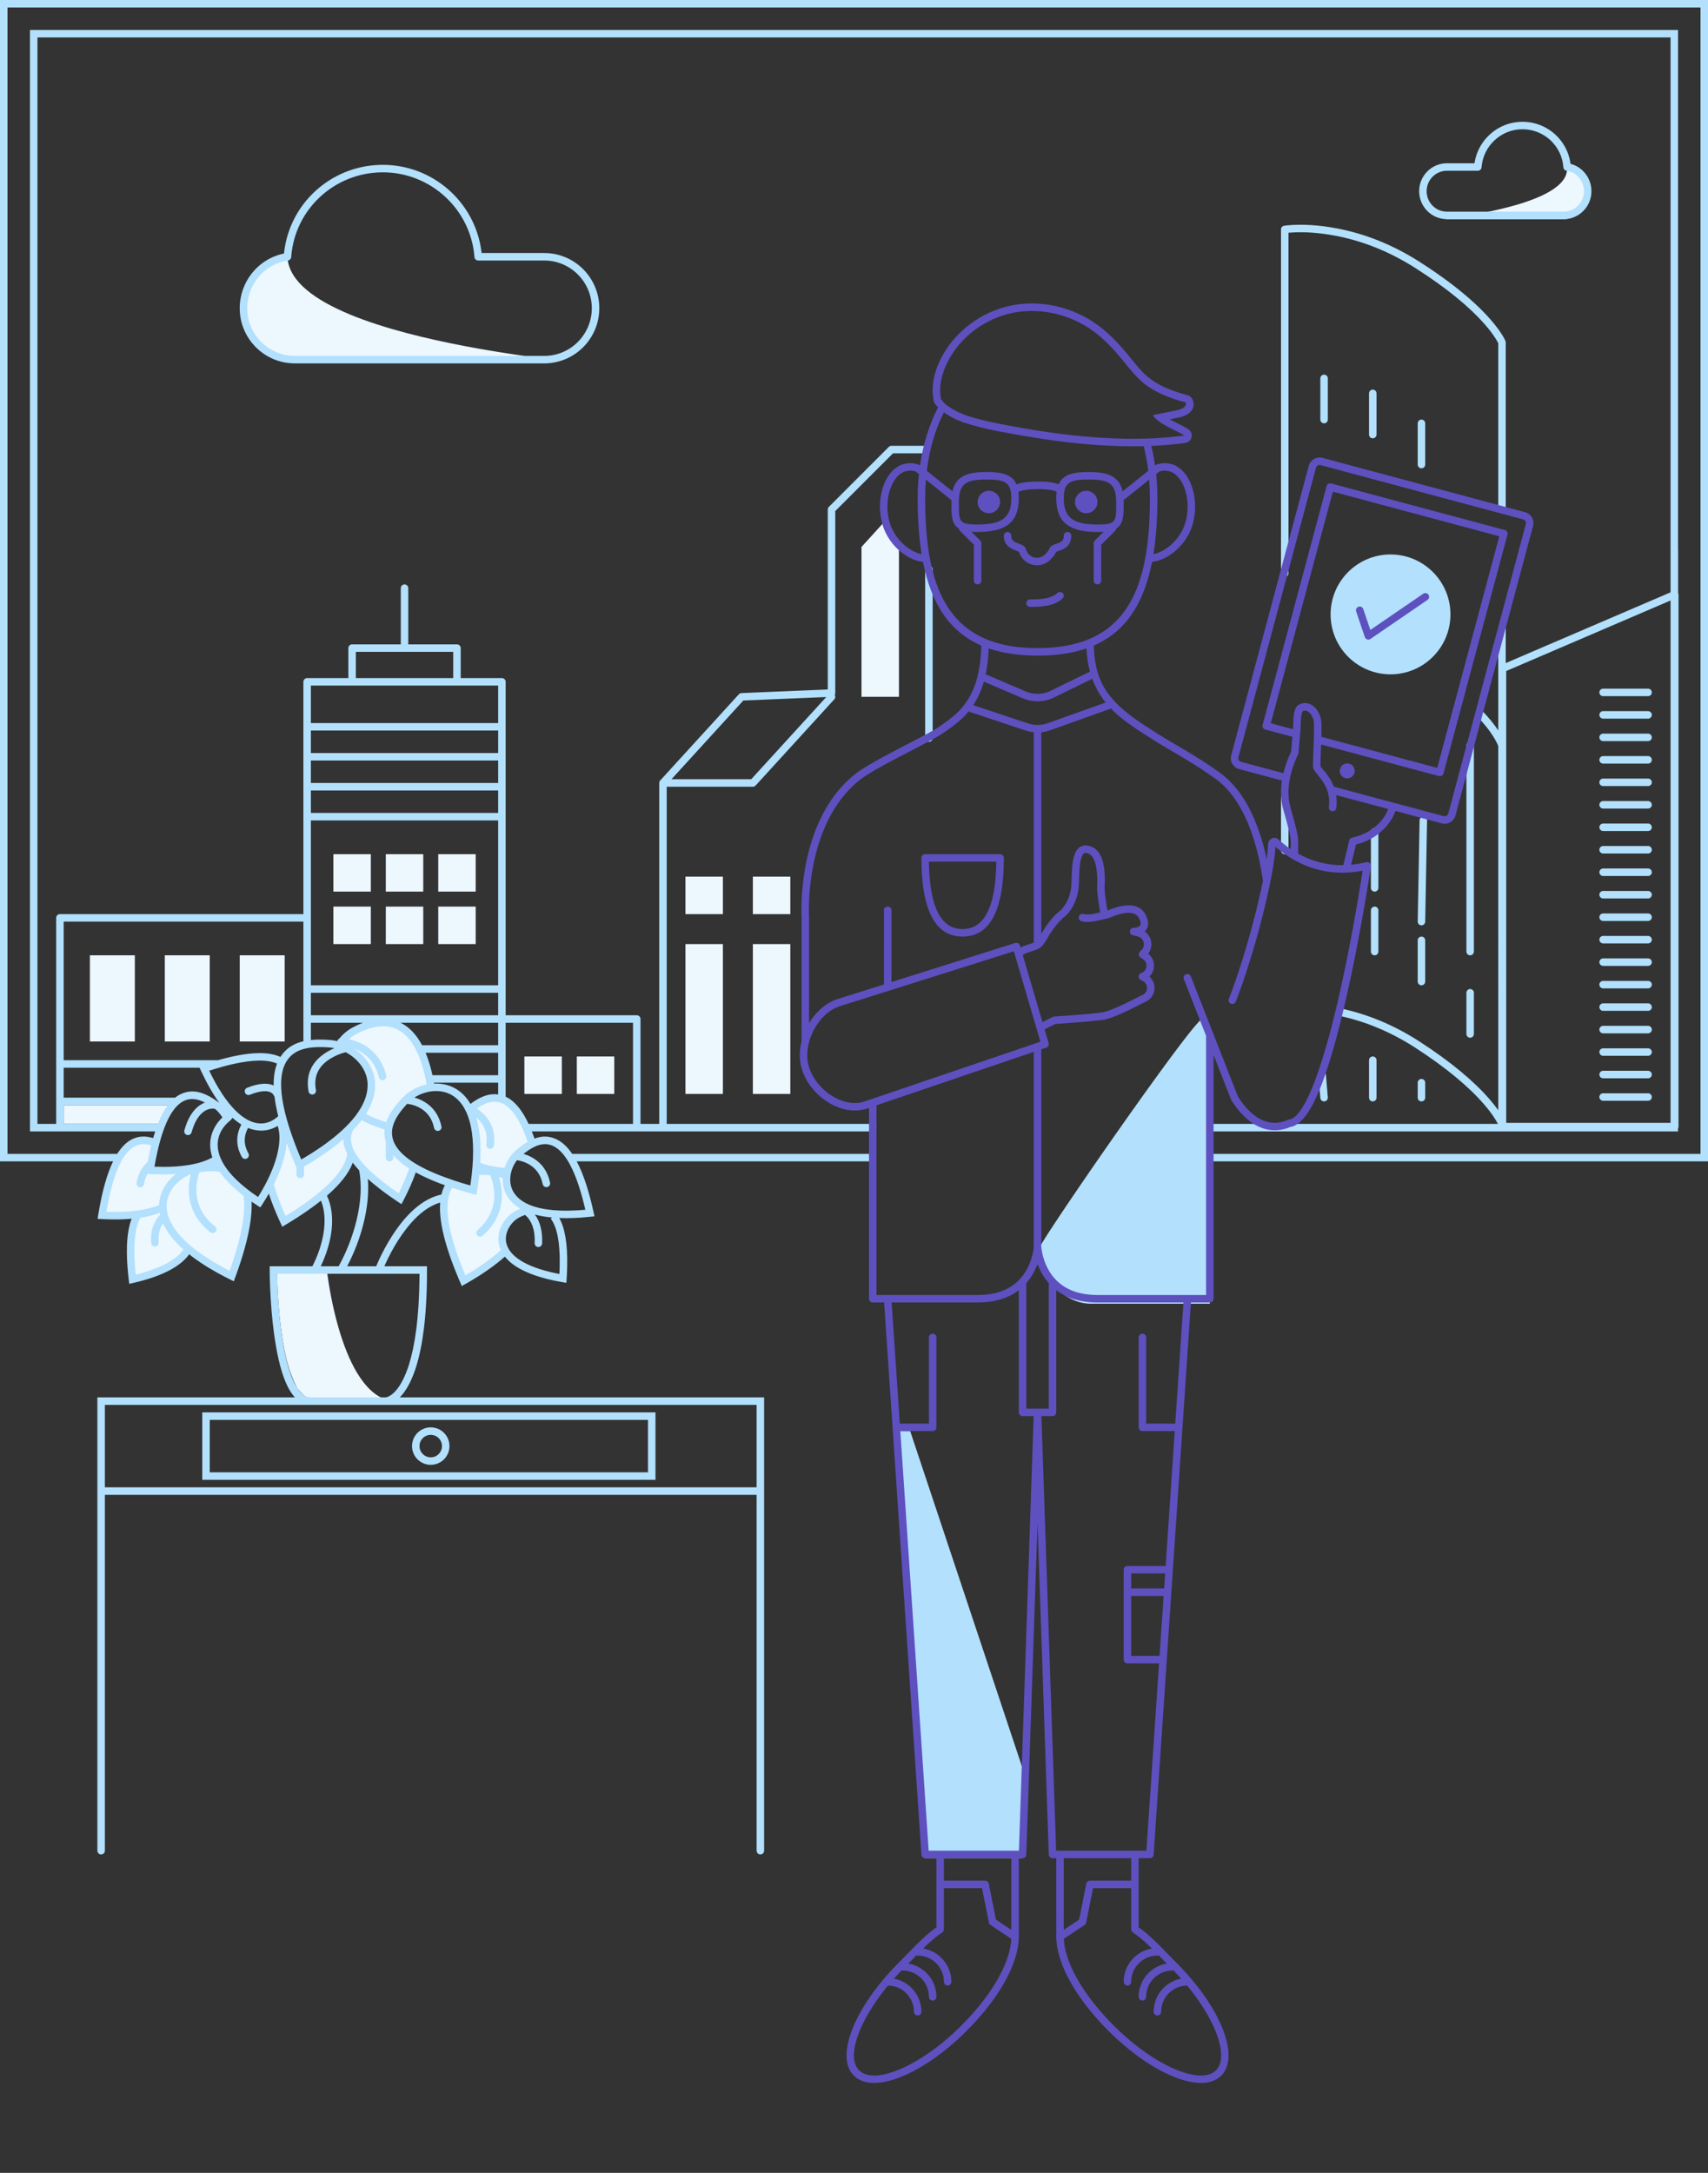 <svg xmlns="http://www.w3.org/2000/svg" width="456" height="580" viewBox="0 0 456 580">
  <rect x="0" y="0" width="456" height="580" fill="#333333" stroke="none"/>
  <g fill="none" fill-rule="evenodd">
    <path fill="#ECF7FE" fill-rule="nonzero" d="M73.968,339.67 L87.35,339.668 L87.486,340.694 L87.486,340.694 L87.686,342.055 L87.686,342.055 L87.818,342.882 L87.818,342.882 L87.971,343.797 L87.971,343.797 L88.147,344.791 L88.147,344.791 L88.346,345.858 L88.346,345.858 L88.493,346.605 L88.493,346.605 L88.733,347.775 L88.733,347.775 L88.908,348.584 L88.908,348.584 L89.093,349.414 C89.125,349.554 89.158,349.695 89.191,349.836 L89.395,350.693 L89.395,350.693 L89.61,351.565 L89.61,351.565 L89.839,352.45 L89.839,352.45 L90.08,353.346 C90.121,353.496 90.163,353.646 90.205,353.797 L90.465,354.704 C92.867,362.894 96.873,371.683 103.244,373.648 L82.979,373.648 L82.871,373.601 L82.871,373.601 L82.709,373.523 L82.709,373.523 L82.564,373.445 L82.564,373.445 L82.392,373.346 L82.392,373.346 L82.194,373.224 L82.194,373.224 L81.973,373.077 L81.973,373.077 L81.729,372.903 L81.729,372.903 L81.466,372.701 C80.874,372.232 80.151,371.552 79.379,370.586 C78.788,369.486 78.24,368.21 77.74,366.894 L77.52,366.294 L77.306,365.667 L77.201,365.343 L77.201,365.343 L76.996,364.675 L76.797,363.981 L76.604,363.261 L76.51,362.891 L76.326,362.132 L76.105,361.147 L76.105,361.147 L75.894,360.123 L75.693,359.061 L75.693,359.061 L75.501,357.961 L75.355,357.055 C74.786,353.384 74.404,349.386 74.177,345.306 L74.102,343.83 L74.043,342.406 L74.019,341.717 L74.019,341.717 L73.983,340.392 L73.968,339.67 Z M131.094,312.689 C131.462,312.751 131.964,312.907 132.495,313.097 L132.954,313.267 L132.954,313.267 L133.412,313.446 L133.412,313.446 L134.065,313.712 L134.065,313.712 L135.172,314.176 L135.172,314.176 L135.291,314.222 C135.252,314.281 135.264,314.524 135.316,314.883 L135.371,315.216 L135.371,315.216 L135.444,315.596 L135.444,315.596 L135.534,316.013 L135.534,316.013 L135.638,316.456 C135.657,316.531 135.676,316.607 135.696,316.684 L135.821,317.148 L135.821,317.148 L135.956,317.615 C135.98,317.692 136.004,317.769 136.028,317.845 L136.178,318.296 C136.409,318.957 136.664,319.541 136.922,319.898 L137,320 C137.858,321.032 139.217,321.961 141.078,322.789 C137.781,324.245 135.755,325.648 135,327 C134.623,327.674 134.524,328.802 134.533,329.969 L134.543,330.47 L134.543,330.47 L134.563,330.969 L134.563,330.969 L134.606,331.697 L134.606,331.697 L134.724,333.347 C134.727,333.402 134.73,333.456 134.732,333.507 L134.741,333.786 C134.743,334.037 134.725,334.196 134.674,334.233 C134.448,334.395 134.218,334.562 133.985,334.735 L133.273,335.268 L133.273,335.268 L130.971,337.023 L130.971,337.023 L130.141,337.647 L130.141,337.647 L129.275,338.284 C127.653,339.462 125.84,340.689 123.769,341.861 C123.622,341.52 123.478,341.184 123.338,340.851 L122.927,339.865 C122.861,339.703 122.795,339.541 122.73,339.381 L122.349,338.429 L122.349,338.429 L121.989,337.499 C121.872,337.193 121.758,336.89 121.648,336.591 L121.326,335.706 L121.326,335.706 L121.023,334.841 C120.876,334.415 120.737,333.996 120.604,333.585 L120.347,332.774 L120.347,332.774 L120.108,331.984 C120.069,331.854 120.032,331.724 119.995,331.596 L119.782,330.836 L119.782,330.836 L119.587,330.096 L119.587,330.096 L119.408,329.376 L119.408,329.376 L119.246,328.676 C119.117,328.1 119.006,327.544 118.911,327.008 L118.804,326.374 L118.804,326.374 L118.713,325.758 C118.699,325.657 118.685,325.557 118.673,325.457 L118.603,324.869 L118.603,324.869 L118.549,324.298 C118.541,324.204 118.534,324.111 118.527,324.019 L118.494,323.474 L118.494,323.474 L118.474,322.946 L118.474,322.946 L118.468,322.435 C118.468,322.267 118.47,322.103 118.475,321.941 L118.495,321.462 C118.499,321.384 118.504,321.306 118.509,321.229 L118.548,320.775 C118.57,320.552 118.597,320.335 118.628,320.123 L118.697,319.708 L118.697,319.708 L118.777,319.307 C118.834,319.045 118.898,318.793 118.969,318.55 L119.081,318.193 C119.277,317.609 119.515,317.084 119.79,316.611 L119.959,316.334 C120.046,316.199 120.136,316.068 120.228,315.941 C120.603,315.431 121.723,315.655 123.588,316.613 L124.07,316.868 L124.07,316.868 L124.582,317.153 L124.582,317.153 L125.126,317.469 L125.126,317.469 L125.701,317.815 C125.799,317.876 125.899,317.937 126,318 C126.667,314 128.365,312.23 131.094,312.689 Z M41.621,305.126 C41.652,305.115 41.672,305.142 41.678,305.206 L41.681,305.3 C41.68,305.319 41.679,305.339 41.677,305.36 L41.662,305.508 L41.662,305.508 L41.634,305.692 L41.634,305.692 L41.571,306.033 L41.571,306.033 L41.48,306.455 L41.48,306.455 L41.318,307.143 L41.318,307.143 L41.049,308.203 L41.049,308.203 L40.627,309.768 L40.627,309.768 L40.194,311.318 L40.194,311.318 L40,312 L40,312 L43.459,312.013 L43.459,312.013 L45.117,312.033 L45.117,312.033 L46.255,312.057 L46.255,312.057 L47.327,312.094 L47.327,312.094 L47.863,312.124 L47.863,312.124 L48.172,312.149 L48.172,312.149 L48.401,312.177 L48.401,312.177 L48.509,312.196 L48.509,312.196 L48.582,312.217 C48.628,312.235 48.636,312.253 48.608,312.273 C48.712,312.625 48.795,312.983 48.857,313.347 C50.187,312.57 51.616,312.069 52.954,311.891 C54.879,311.633 57.125,311.472 59.211,311.879 C59.198,311.887 59.214,311.919 59.255,311.971 L59.371,312.104 C59.396,312.13 59.423,312.159 59.453,312.189 L59.782,312.516 L59.782,312.516 L60.386,313.088 L60.386,313.088 L63.039,315.554 L63.039,315.554 L63.668,316.149 L63.668,316.149 L64.256,316.716 L64.256,316.716 L64.614,317.07 L64.614,317.07 L64.936,317.399 L64.936,317.399 L65.217,317.697 C65.604,318.119 65.828,318.419 65.787,318.518 L65.78,318.541 L65.78,318.541 L65.766,318.615 L65.766,318.615 L65.747,318.791 L65.747,318.791 L65.706,319.492 L65.706,319.492 L65.612,321.339 L65.612,321.339 L65.525,322.686 L65.525,322.686 L65.445,323.702 L65.445,323.702 L65.371,324.521 L65.371,324.521 L65.252,325.683 L65.252,325.683 L65.144,326.603 L65.144,326.603 L65.02,327.562 L65.02,327.562 L64.878,328.557 L64.878,328.557 L64.717,329.585 L64.717,329.585 L64.597,330.287 L64.597,330.287 L64.468,331.001 L64.468,331.001 L64.329,331.727 C64.305,331.848 64.28,331.971 64.255,332.093 L64.018,333.209 L64.018,333.209 L63.846,333.964 C63.816,334.091 63.786,334.217 63.755,334.345 L63.565,335.111 C63.499,335.368 63.432,335.626 63.362,335.885 L63.146,336.664 L63.146,336.664 L62.917,337.449 C62.721,338.104 62.51,338.764 62.283,339.425 L62.004,340.22 C61.957,340.353 61.908,340.486 61.859,340.618 C56.84,338.131 53.049,335.672 50.254,333.3 C49.851,334.074 49.272,334.85 48.483,335.61 L48.132,335.935 C45.767,338.04 41.743,340.008 35.366,341.471 C35.305,340.96 35.251,340.462 35.202,339.977 L35.112,339.023 C35.099,338.867 35.086,338.712 35.073,338.559 L35.007,337.655 L35.007,337.655 L34.956,336.784 L34.956,336.784 L34.919,335.945 C34.865,334.436 34.883,333.085 34.964,331.879 L35.015,331.235 C35.345,327.562 36.294,325.317 37.557,324.015 C34.759,324.462 31.348,324.626 27.223,324.409 C29.985,307.243 34.992,303.78 39.481,304.489 L39.794,304.545 C40.053,304.597 40.311,304.663 40.566,304.74 L40.871,304.838 L40.871,304.838 L41.173,304.946 L41.173,304.946 L41.472,305.063 C41.522,305.084 41.571,305.104 41.621,305.126 Z M115.022,290.003 C115.115,290.564 114.582,290.826 113.777,291.039 L113.442,291.122 L113.442,291.122 L112.313,291.376 C112.246,291.391 112.18,291.407 112.113,291.423 L111.71,291.526 C110.699,291.801 109.677,292.209 109,293 C108.238,293.89 107.471,294.992 106.784,296.088 L106.417,296.684 L106.417,296.684 L106.07,297.271 L106.07,297.271 L105.745,297.841 L105.745,297.841 L105.445,298.387 C105.397,298.476 105.35,298.563 105.305,298.649 L105.048,299.144 C105.008,299.223 104.969,299.3 104.932,299.375 L104.726,299.801 L104.726,299.801 L104.557,300.171 C104.507,300.284 104.464,300.387 104.429,300.478 L104.324,300.779 L104.324,300.779 C104.306,300.849 104.3,300.898 104.307,300.922 L104.315,300.936 L104.277,300.926 C103.962,301.921 103.79,302.926 103.955,303.798 L104,304 C104.178,304.689 104.726,305.62 105.433,306.593 L105.745,307.012 L105.745,307.012 L106.072,307.433 C106.128,307.504 106.184,307.574 106.241,307.644 L106.585,308.061 L106.585,308.061 L106.935,308.471 L106.935,308.471 L107.288,308.871 L107.288,308.871 L107.64,309.258 L107.64,309.258 L107.987,309.627 L107.987,309.627 L108.49,310.14 L108.49,310.14 L108.808,310.451 L108.808,310.451 L109.109,310.732 L109.109,310.732 L109.388,310.981 C109.477,311.057 109.562,311.128 109.642,311.193 L109.867,311.365 C110.145,311.566 110.336,311.653 110.4,311.587 C109.624,314.042 108.455,316.828 106.81,319.977 L106.348,319.668 L106.348,319.668 L105.453,319.058 L105.453,319.058 L104.594,318.458 C103.893,317.962 103.229,317.476 102.601,317.001 L101.864,316.435 C101.744,316.341 101.625,316.248 101.508,316.155 L100.821,315.604 C100.374,315.239 99.948,314.881 99.544,314.529 L98.953,314.005 C98.857,313.919 98.762,313.833 98.669,313.747 L98.124,313.237 C98.036,313.153 97.949,313.069 97.863,312.986 L97.363,312.489 C97.201,312.326 97.044,312.163 96.892,312.002 L96.449,311.524 C96.307,311.366 96.169,311.209 96.035,311.054 L95.648,310.593 C94.777,309.527 94.124,308.532 93.657,307.601 L93.616,307.947 L93.616,307.947 L93.559,308.298 L93.559,308.298 L93.487,308.655 C93.352,309.255 93.149,309.878 92.87,310.526 L92.693,310.917 C92.538,311.246 92.363,311.581 92.168,311.921 L91.923,312.333 C91.838,312.471 91.75,312.611 91.658,312.751 L91.373,313.174 C91.126,313.53 90.857,313.891 90.565,314.259 L90.204,314.704 L90.204,314.704 L89.82,315.154 C89.227,315.834 88.557,316.534 87.802,317.255 L87.286,317.738 C87.198,317.819 87.109,317.901 87.019,317.982 L86.466,318.475 C85.993,318.888 85.494,319.307 84.967,319.733 L84.321,320.247 L84.321,320.247 L83.647,320.768 C83.533,320.855 83.417,320.943 83.3,321.03 L82.585,321.56 C82.463,321.649 82.34,321.738 82.216,321.827 L81.458,322.366 L81.458,322.366 L80.671,322.911 C80.537,323.003 80.402,323.094 80.266,323.186 L79.435,323.741 C79.293,323.834 79.151,323.927 79.007,324.021 L78.131,324.585 C77.833,324.774 77.531,324.964 77.223,325.155 L76.284,325.732 C76.125,325.829 75.965,325.926 75.803,326.023 C74.074,322.303 72.85,319.008 72.045,316.097 C72.236,315.794 72.428,315.462 72.618,315.103 L72.843,314.659 C73.067,314.202 73.284,313.706 73.49,313.171 L73.692,312.624 C74.874,309.264 75.561,304.532 74.509,298.609 C74.558,298.548 74.641,298.59 74.758,298.733 L74.84,298.843 L74.84,298.843 L74.933,298.984 L74.933,298.984 L75.036,299.155 L75.036,299.155 L75.149,299.357 L75.149,299.357 L75.337,299.715 L75.337,299.715 L75.623,300.299 L75.623,300.299 L75.949,301.004 L75.949,301.004 L76.413,302.056 L76.413,302.056 L77.052,303.567 L77.052,303.567 L77.529,304.726 L77.529,304.726 L78.318,306.691 L78.318,306.691 L79.045,308.536 L79.045,308.536 L80,311 L80,311 L92,302 L92,302 C92.279,302.368 92.532,302.756 92.753,303.163 C93.068,300.862 94.7,299.15 96.524,297.861 L96.023,297.574 L96.023,297.574 C98.008,294.525 99,291 99,287 L98.442,286.373 L98.442,286.373 L97.911,285.763 C97.825,285.663 97.74,285.564 97.656,285.465 L97.166,284.88 C97.086,284.784 97.008,284.688 96.931,284.594 L96.481,284.034 L96.481,284.034 L96.058,283.49 C95.99,283.401 95.923,283.313 95.857,283.225 L95.475,282.707 C95.045,282.112 94.67,281.551 94.35,281.024 L94.089,280.58 C92.484,277.753 92.592,275.98 94.413,275.264 L94.792,275.06 L94.792,275.06 L95.182,274.859 L95.182,274.859 L95.583,274.663 L95.583,274.663 L95.992,274.471 L95.992,274.471 L96.411,274.286 C96.482,274.256 96.552,274.226 96.624,274.197 L97.055,274.023 L97.055,274.023 L97.493,273.858 C103.756,271.595 112.096,272.367 115.022,290.003 Z M43.501,322.294 L43.412,322.336 C43.251,322.411 43.085,322.485 42.915,322.557 C43.12,322.59 43.325,322.629 43.527,322.674 C43.515,322.547 43.507,322.42 43.501,322.294 Z M142.036,305.09 L142.03,305.087 L141.995,305.094 L141.995,305.094 L141.929,305.12 L141.929,305.12 L141.778,305.193 L141.778,305.193 L141.569,305.31 L141.569,305.31 L141.401,305.414 L141.401,305.414 L141.212,305.538 L141.212,305.538 L141.003,305.683 L141.003,305.683 L140.777,305.85 L140.777,305.85 L140.535,306.04 C140.493,306.074 140.451,306.108 140.408,306.144 L140.145,306.368 L140.145,306.368 L139.871,306.616 C139.824,306.66 139.777,306.704 139.729,306.75 L139.441,307.035 C139.392,307.085 139.343,307.135 139.294,307.187 L138.995,307.51 C137.891,308.743 136.696,310.501 135.799,312.908 C129.087,312.758 127.136,310.871 126.769,308.263 L126.734,307.971 C126.73,307.921 126.726,307.872 126.722,307.822 L126.705,307.521 C126.703,307.471 126.702,307.42 126.701,307.369 L126.7,307.06 L126.7,307.06 L126.708,306.747 L126.708,306.747 L126.724,306.429 L126.724,306.429 L126.761,305.945 L126.761,305.945 L126.812,305.453 L126.812,305.453 L126.869,304.974 L127,304 L127,304 C127.156,302.864 126.719,301.24 126.215,299.779 L126.036,299.272 L126.036,299.272 L125.767,298.55 L125.767,298.55 L125.297,297.327 L125.297,297.327 L125.179,297.008 C125.162,296.959 125.146,296.912 125.131,296.868 L125.057,296.634 C125.028,296.533 125.013,296.455 125.014,296.406 C125.395,296.086 125.8,295.759 126.228,295.441 L126.516,295.23 C126.602,295.168 126.69,295.107 126.778,295.046 L127.044,294.865 L127.304,294.696 L127.304,294.696 L127.568,294.532 L127.568,294.532 L127.836,294.373 L127.836,294.373 L128.107,294.22 L128.107,294.22 L128.383,294.074 L128.383,294.074 L128.661,293.935 L128.661,293.935 L128.943,293.804 L128.943,293.804 L129.229,293.682 L129.229,293.682 L129.517,293.569 L129.517,293.569 L129.808,293.466 L129.808,293.466 L130.101,293.374 C130.298,293.316 130.496,293.266 130.696,293.224 L130.997,293.168 C133.312,292.786 135.81,293.576 138.184,296.868 L138.493,297.312 C138.853,297.846 139.209,298.44 139.561,299.098 L139.862,299.677 C140.012,299.975 140.161,300.285 140.309,300.607 L140.604,301.268 C140.996,302.171 141.38,303.164 141.756,304.254 L142.036,305.09 L142.036,305.09 Z M45,295 L43,300 L17,300 L17,295 L45,295 Z M211,252 L211,292 L201,292 L201,252 L211,252 Z M193,252 L193,292 L183,292 L183,252 L193,252 Z M164,282 L164,292 L154,292 L154,282 L164,282 Z M150,282 L150,292 L140,292 L140,282 L150,282 Z M76,255 L76,278 L64,278 L64,255 L76,255 Z M56,255 L56,278 L44,278 L44,255 L56,255 Z M36,255 L36,278 L24,278 L24,255 L36,255 Z M127,242 L127,252 L117,252 L117,242 L127,242 Z M113,242 L113,252 L103,252 L103,242 L113,242 Z M99,242 L99,252 L89,252 L89,242 L99,242 Z M193,234 L193,244 L183,244 L183,234 L193,234 Z M211,234 L211,244 L201,244 L201,234 L211,234 Z M99,228 L99,238 L89,238 L89,228 L99,228 Z M113,228 L113,238 L103,238 L103,228 L113,228 Z M127,228 L127,238 L117,238 L117,228 L127,228 Z M236.061,139.333 L240,145 L240,186 L230,186 L230,146 L236.061,139.333 Z M76.774,69 C77.894,81.441 104.241,88.6 124.1,92.38 L126.096,92.752 C126.753,92.873 127.402,92.989 128.04,93.102 L129.924,93.43 C130.233,93.483 130.539,93.534 130.842,93.585 L132.623,93.88 L132.623,93.88 L134.326,94.153 L134.326,94.153 L136.717,94.524 L136.717,94.524 L138.892,94.85 L138.892,94.85 L144.248,95.627 L144.248,95.627 L144.914,95.729 L144.914,95.729 L145.429,95.813 C146.155,95.941 146.216,96 145.457,96 L78.737,96 C71.15,96 65,89.956 65,82.5 C65,75.677 70.086,69.908 76.774,69 Z M418.359,45.5 C421.496,45.937 423.882,48.715 423.882,52 C423.882,55.512 421.121,58.373 417.669,58.496 L417.438,58.5 L386.042,58.499 L386.042,58.499 L385.919,58.492 C385.866,58.485 385.871,58.473 385.93,58.457 L386.058,58.428 L386.058,58.428 L386.262,58.391 L386.262,58.391 L386.886,58.293 L386.886,58.293 L389.885,57.844 L389.885,57.844 L391.754,57.546 L391.754,57.546 L392.994,57.337 L392.994,57.337 L394.308,57.105 L394.308,57.105 L395.685,56.848 L395.685,56.848 L397.114,56.566 L397.114,56.566 L398.088,56.364 L398.088,56.364 L399.077,56.15 L399.077,56.15 L400.077,55.925 C400.244,55.886 400.412,55.847 400.579,55.807 L401.588,55.563 L401.588,55.563 L402.599,55.307 C403.272,55.132 403.945,54.949 404.612,54.757 L405.607,54.462 L405.607,54.462 L406.59,54.154 C412.772,52.161 418.02,49.358 418.359,45.5 Z"/>
    <path fill="#B2E0FD" fill-rule="nonzero" d="M243,382 L273,472 L273,496 L247,496 L239,382 L243,382 Z M456,0 L456,310 L323,310 L323,348 L291,348 C285.315,347.847 281.147,343.62 279,340 C278.913,339.852 278.821,339.674 278.726,339.465 L278.58,339.127 L278.58,339.127 L278.428,338.743 L278.428,338.743 L278.27,338.313 C278.243,338.237 278.216,338.16 278.189,338.08 L278.022,337.58 L278.022,337.58 L277.85,337.034 L277.85,337.034 L277.671,336.441 L277.671,336.441 L277.487,335.802 L277.487,335.802 L277.297,335.116 L277.297,335.116 L277.1,334.384 C277.067,334.258 277.034,334.13 277,334 C277.029,333.848 277.206,333.489 277.513,332.949 L277.864,332.35 C277.929,332.24 277.998,332.126 278.071,332.007 L278.545,331.237 L278.545,331.237 L279.096,330.36 L279.096,330.36 L279.721,329.383 L279.721,329.383 L280.415,328.31 L280.415,328.31 L281.579,326.534 L281.579,326.534 L283.338,323.885 L283.338,323.885 L284.796,321.712 L284.796,321.712 L286.358,319.402 L286.358,319.402 L288.011,316.972 L288.011,316.972 L290.335,313.58 L290.335,313.58 L292.766,310.055 L292.766,310.055 L295.274,306.443 L295.274,306.443 L297.827,302.788 L297.827,302.788 L300.395,299.137 L300.395,299.137 L302.312,296.428 L302.312,296.428 L304.831,292.891 L304.831,292.891 L306.676,290.319 L306.676,290.319 L308.467,287.839 L308.467,287.839 L309.625,286.245 L309.625,286.245 L310.751,284.706 L310.751,284.706 L311.839,283.226 L311.839,283.226 L312.886,281.813 L312.886,281.813 L313.888,280.471 L313.888,280.471 L314.841,279.206 C314.996,279.002 315.148,278.801 315.298,278.604 L316.171,277.466 L316.171,277.466 L316.986,276.419 L316.986,276.419 L317.738,275.468 C319.537,273.218 320.716,271.929 321,272 L323,278 L323,300 L399.902,300 L399.828,299.852 C399.695,299.592 399.53,299.295 399.329,298.962 C398.596,297.748 397.565,296.336 396.185,294.744 C392.202,290.148 386.217,285.064 377.828,279.648 C371.154,275.338 364.352,272.601 357.635,271.161 C357.095,271.046 356.751,270.514 356.867,269.974 C356.983,269.434 357.515,269.09 358.055,269.206 C365.002,270.695 372.03,273.523 378.913,277.968 C387.455,283.483 393.584,288.689 397.697,293.434 C398.597,294.473 399.361,295.445 400.001,296.347 L400,199.157 L399.86,198.8 L399.86,198.8 C399.673,198.356 399.409,197.828 399.054,197.219 C398.019,195.444 396.463,193.399 394.28,191.121 C393.898,190.722 393.912,190.089 394.311,189.707 C394.71,189.325 395.343,189.338 395.725,189.737 C397.531,191.623 398.94,193.371 400.002,194.965 L400,168 C400,167.448 400.448,167 401,167 C401.513,167 401.936,167.386 401.993,167.883 L402,168 L402,176.996 L446,158.111 L446,10 L10,10 L10,300 L15,300 L15,245 C15,244.487 15.386,244.064 15.883,244.007 L16,244 L81,244 L81,182 C81,181.487 81.386,181.064 81.883,181.007 L82,181 L93,181 L93,173 C93,172.487 93.386,172.064 93.883,172.007 L94,172 L107,172 L107,157 C107,156.448 107.448,156 108,156 C108.513,156 108.936,156.386 108.993,156.883 L109,157 L109,172 L122,172 C122.513,172 122.936,172.386 122.993,172.883 L123,173 L123,181 L134,181 C134.513,181 134.936,181.386 134.993,181.883 L135,182 L135,271 L170,271 C170.513,271 170.936,271.386 170.993,271.883 L171,272 L171,300 L176,300 L176,209 L176.007,208.883 C176.016,208.802 176.035,208.724 176.063,208.649 L176.109,208.545 L176.109,208.545 L176.153,208.468 L176.153,208.468 L176.196,208.405 L176.262,208.326 L197.262,185.326 C197.411,185.162 197.61,185.053 197.827,185.015 L197.958,185.001 L221,184.04 L221,136 C221,135.779 221.073,135.566 221.206,135.392 L221.293,135.293 L237.293,119.293 C237.449,119.137 237.652,119.037 237.869,119.009 L238,119 L247,119 C247.552,119 248,119.448 248,120 C248,120.513 247.614,120.936 247.117,120.993 L247,121 L238.414,121 L223,136.414 L223,185 C223,185.182 222.951,185.353 222.866,185.501 C223.058,185.832 223.045,186.255 222.817,186.576 L222.738,186.674 L201.738,209.674 C201.576,209.852 201.356,209.964 201.119,209.993 L201,210 L178,209.999 L178,300 L233,300 C233.513,300 233.936,300.386 233.993,300.883 L234,301 C234,301.513 233.614,301.936 233.117,301.993 L233,302 L141.989,302 C142.231,302.61 142.467,303.25 142.699,303.92 C144.517,303.233 146.284,303.18 148.099,303.898 C149.79,304.567 151.346,305.914 152.767,307.999 L232.978,308 L232.978,310 L153.967,310 C154.705,311.385 155.402,312.998 156.058,314.85 L156.348,315.691 C156.635,316.549 156.914,317.454 157.185,318.408 L157.453,319.378 L157.585,319.875 L157.585,319.875 L157.845,320.893 L157.973,321.415 L157.973,321.415 L158.225,322.483 L158.349,323.03 L158.349,323.03 L158.471,323.585 L158.709,324.674 L157.6,324.792 C154.535,325.119 151.772,325.223 149.309,325.12 C150.803,327.756 151.53,331.894 151.428,337.761 L151.404,338.737 C151.399,338.902 151.393,339.068 151.386,339.236 L151.34,340.259 L151.311,340.782 L151.311,340.782 L151.207,342.423 L150.111,342.234 C142.332,340.894 137.257,338.529 134.79,335.428 C132.198,337.738 128.909,340.055 124.898,342.367 L124.261,342.731 L123.293,343.279 L122.851,342.258 C122.694,341.894 122.54,341.534 122.39,341.177 L121.95,340.118 L121.738,339.596 L121.738,339.596 L121.33,338.569 L120.943,337.563 L120.757,337.068 L120.757,337.068 L120.401,336.093 L120.066,335.139 C119.579,333.724 119.162,332.379 118.814,331.101 L118.592,330.26 L118.39,329.438 C117.612,326.145 117.331,323.343 117.519,320.998 C113.851,322.07 110.403,325.126 107.278,329.602 C105.866,331.625 104.62,333.798 103.554,335.971 C103.33,336.427 103.124,336.864 102.936,337.276 L102.614,338 L114,338 L114,339 L113.991,340.787 L113.965,342.524 L113.95,343.205 L113.932,343.879 L113.889,345.202 L113.834,346.494 L113.769,347.755 L113.694,348.985 L113.608,350.186 L113.511,351.355 L113.405,352.495 L113.348,353.054 L113.289,353.605 L113.163,354.685 C113.064,355.484 112.957,356.259 112.843,357.008 L112.725,357.75 L112.56,358.714 L112.474,359.185 L112.295,360.105 C111.438,364.336 110.28,367.641 108.868,370.112 C108.19,371.301 107.472,372.256 106.732,373.001 L204,373 L204,494 C204,494.513 203.614,494.936 203.117,494.993 L203,495 C202.487,495 202.064,494.614 202.007,494.117 L202,494 L202,399 L28,399 L28,494 C28,494.513 27.614,494.936 27.117,494.993 L27,495 C26.487,495 26.064,494.614 26.007,494.117 L26,494 L26,373 L78.739,373.001 C77.584,371.761 76.602,369.965 75.768,367.676 L75.613,367.241 L75.387,366.564 L75.222,366.04 L75.062,365.501 L74.854,364.761 L74.754,364.382 L74.655,363.996 L74.462,363.206 L74.276,362.392 L74.098,361.554 C74.02,361.176 73.944,360.791 73.87,360.399 L73.761,359.807 L73.603,358.898 L73.451,357.967 C72.919,354.591 72.545,350.944 72.304,347.199 L72.235,346.073 L72.178,345.005 L72.129,343.98 L72.089,343.002 L72.044,341.628 L72.023,340.779 L72.009,339.989 L72.001,339.259 L71.998,338 L83.397,338.001 C86.251,332.472 87.757,325.528 85.691,320.487 C84.599,321.359 83.404,322.247 82.104,323.153 L81.219,323.761 L80.765,324.067 L80.765,324.067 L79.833,324.682 L79.355,324.992 L79.355,324.992 L78.375,325.616 C78.043,325.825 77.705,326.035 77.362,326.245 L76.318,326.88 L75.365,327.453 L74.896,326.444 C73.602,323.66 72.56,321.053 71.764,318.622 C71.32,319.403 70.845,320.192 70.338,320.988 L70.042,321.449 L69.498,322.286 L68.66,321.744 C68.148,321.413 67.652,321.082 67.173,320.751 C67.348,324.585 66.496,329.626 64.56,335.815 L64.208,336.918 C64.026,337.476 63.836,338.042 63.637,338.617 L63.228,339.779 L63.016,340.369 L63.016,340.369 L62.411,342.008 L60.909,341.261 L59.917,340.754 C58.613,340.076 57.384,339.394 56.231,338.708 L55.379,338.193 L54.556,337.677 C53.064,336.724 51.714,335.766 50.504,334.803 C48.244,337.99 43.492,340.565 36.103,342.326 L34.505,342.695 L34.373,341.589 C34.247,340.526 34.144,339.503 34.066,338.519 L33.996,337.548 C33.975,337.229 33.957,336.915 33.941,336.605 L33.903,335.688 C33.751,331.204 34.18,327.721 35.148,325.318 C32.946,325.515 30.496,325.557 27.798,325.438 L27.171,325.408 L26.059,325.35 L26.236,324.251 L26.407,323.221 L26.495,322.717 L26.495,322.717 L26.768,321.246 L26.768,321.246 L26.958,320.3 C27.022,319.989 27.087,319.683 27.154,319.382 L27.408,318.272 L27.408,318.272 L27.671,317.205 L27.779,316.79 L27.779,316.79 L27.999,315.98 C28.654,313.648 29.386,311.66 30.19,310 L0,310 L0,0 L456,0 Z M202,375 L28,375 L28,397 L202,397 L202,375 Z M175,377 L175,395 L54,395 L54,377 L175,377 Z M173,379 L56,379 L56,393 L173,393 L173,379 Z M115,381 C117.761,381 120,383.239 120,386 C120,388.761 117.761,391 115,391 C112.239,391 110,388.761 110,386 C110,383.239 112.239,381 115,381 Z M115,383 C113.343,383 112,384.343 112,386 C112,387.657 113.343,389 115,389 C116.657,389 118,387.657 118,386 C118,384.343 116.657,383 115,383 Z M111.996,340 L74.009,340 L74.023,340.781 L74.062,342.193 L74.099,343.214 L74.173,344.853 L74.232,345.958 C74.465,350.037 74.853,354.015 75.427,357.656 L75.5,358.112 L75.575,358.563 L75.73,359.446 L75.891,360.305 L75.974,360.724 L76.145,361.545 L76.322,362.341 L76.413,362.729 L76.6,363.485 L76.793,364.216 L76.992,364.919 L77.207,365.627 C78.662,370.245 80.562,372.87 82.829,372.995 L83,373 L102.998,373 L103.185,372.961 C103.436,372.898 103.729,372.779 104.057,372.587 C105.072,371.993 106.122,370.889 107.132,369.12 C107.729,368.074 108.281,366.856 108.781,365.459 L108.966,364.926 L109.197,364.217 C109.981,361.719 110.618,358.719 111.086,355.176 L111.171,354.505 L111.296,353.443 L111.411,352.351 L111.516,351.228 L111.611,350.073 L111.655,349.485 L111.696,348.888 L111.771,347.671 L111.836,346.422 L111.89,345.141 L111.933,343.828 L111.951,343.159 L111.978,341.798 L111.995,340.404 L111.996,340 Z M127.947,313.603 L127.836,314.584 L127.77,315.115 L127.625,316.195 L127.462,317.296 L127.197,318.954 L126.123,318.661 L124.972,318.34 L123.578,317.935 L122.231,317.525 L121.188,317.193 L120.7,317.033 L120.7,317.033 C120.263,317.762 119.936,318.617 119.726,319.604 L119.722,319.552 C119.755,319.766 119.717,319.974 119.627,320.154 C119.145,323.133 119.655,327.213 121.309,332.52 L121.597,333.423 C121.697,333.728 121.801,334.037 121.908,334.349 L122.24,335.299 L122.594,336.272 L122.97,337.269 C123.099,337.605 123.232,337.945 123.369,338.289 L123.79,339.334 L124.246,340.432 L124.503,340.283 C128.262,338.075 131.327,335.875 133.722,333.701 C133.502,333.227 133.336,332.739 133.222,332.238 C132.364,328.479 134.798,324.476 138.213,322.941 C138.462,322.829 138.705,322.724 138.943,322.626 C137.282,321.661 136.048,320.431 135.24,318.961 C134.488,317.594 134.174,316.065 134.224,314.534 C133.878,314.379 133.527,314.244 133.176,314.13 L133.253,314.381 C134.345,317.971 134.315,321.825 132.392,325.46 C131.553,327.045 130.374,328.519 128.83,329.857 C128.413,330.219 127.782,330.174 127.42,329.757 C127.058,329.339 127.103,328.708 127.52,328.346 C128.878,327.168 129.902,325.889 130.624,324.524 C132.266,321.422 132.291,318.092 131.34,314.963 C131.238,314.63 131.132,314.323 131.024,314.044 L130.874,313.675 L130.525,313.65 C129.599,313.589 128.75,313.571 127.947,313.603 Z M42.653,323.738 L42.498,323.798 C41.041,324.336 39.379,324.751 37.507,325.037 C36.839,326.138 36.361,327.753 36.101,329.848 L36.027,330.516 C35.893,331.881 35.845,333.431 35.888,335.159 L35.918,336.037 L35.939,336.487 L35.939,336.487 L35.991,337.41 L36.024,337.882 L36.024,337.882 L36.101,338.847 L36.145,339.341 L36.145,339.341 L36.233,340.235 L36.596,340.144 C43.124,338.471 47.177,336.16 48.968,333.512 C46.347,331.182 44.537,328.838 43.51,326.512 C42.595,327.911 42.168,329.6 42.367,331.638 C42.42,332.187 42.018,332.677 41.468,332.73 C40.919,332.784 40.43,332.382 40.376,331.832 C40.073,328.73 40.984,326.197 42.751,324.23 C42.714,324.066 42.682,323.902 42.653,323.738 Z M142.805,324.194 L142.668,324.012 C144.1,325.865 144.888,328.47 144.735,331.909 C144.711,332.461 144.244,332.888 143.692,332.864 C143.14,332.839 142.713,332.372 142.737,331.82 C142.87,328.845 142.222,326.706 141.086,325.234 C140.789,324.85 140.477,324.538 140.167,324.292 C139.804,324.43 139.429,324.587 139.034,324.765 C136.431,325.935 134.543,329.039 135.172,331.793 C135.959,335.248 140.25,338.191 148.571,339.908 L149.347,340.062 L149.388,339.165 L149.419,338.189 C149.438,337.389 149.443,336.625 149.432,335.895 L149.412,335.035 C149.263,330.4 148.468,327.26 147.147,325.447 L147.028,325.29 L147.407,324.993 C145.71,324.836 144.177,324.568 142.805,324.194 Z M53.237,312.863 L53.217,312.912 C53.109,313.213 53,313.561 52.898,313.951 C52.134,316.863 52.201,319.985 53.649,322.892 C54.463,324.526 55.694,326.021 57.398,327.348 C57.834,327.687 57.912,328.316 57.573,328.752 C57.233,329.187 56.605,329.265 56.169,328.926 C54.231,327.416 52.808,325.688 51.859,323.784 C50.225,320.504 50.095,317.041 50.874,313.802 L50.969,313.42 C47.577,314.697 44.743,317.822 44.509,321.376 C44.172,326.506 48.684,332.256 58.902,337.939 L59.846,338.455 L60.331,338.713 L60.331,338.713 L61.304,339.219 L61.545,338.543 L61.938,337.404 L62.126,336.845 L62.126,336.845 L62.485,335.744 L62.656,335.202 L62.656,335.202 L62.981,334.139 C63.608,332.038 64.099,330.089 64.458,328.295 L64.626,327.411 C65.204,324.218 65.338,321.551 65.053,319.433 L65.014,319.179 C62.235,317.037 60.128,314.905 58.662,312.798 L58.931,312.844 C57.295,312.539 55.461,312.573 53.237,312.863 Z M111,312.949 L110.925,313.168 C110.197,315.224 109.234,317.432 108.03,319.793 L107.696,320.44 L107.181,321.426 L105.828,320.523 L104.993,319.955 L104.185,319.393 L103.791,319.114 L103.791,319.114 L102.648,318.285 L102.648,318.285 L101.919,317.739 L101.217,317.199 C100.642,316.751 100.095,316.309 99.574,315.872 L98.963,315.351 C98.703,315.126 98.451,314.903 98.206,314.681 C98.842,322.477 96.215,331.279 92.687,338.001 L100.446,338 L100.614,337.592 L100.748,337.277 C101.033,336.616 101.37,335.881 101.758,335.09 C102.866,332.831 104.162,330.572 105.638,328.457 C109.24,323.299 113.308,319.828 117.852,318.851 C118.07,317.937 118.38,317.112 118.778,316.371 C118.34,316.215 117.911,316.057 117.492,315.898 L116.87,315.659 L115.993,315.308 L115.565,315.132 L114.732,314.777 C113.367,314.181 112.124,313.572 111,312.949 Z M94.177,310.344 L94.097,310.561 C93.058,313.241 90.828,316.095 87.291,319.158 C89.876,324.668 88.534,331.956 85.632,338 L90.415,338.001 C94.41,330.79 97.432,320.59 95.89,312.402 C95.242,311.7 94.672,311.014 94.177,310.344 Z M91.679,304.08 L91.501,304.236 C89.728,305.758 87.677,307.288 85.341,308.82 L84.697,309.237 L83.798,309.806 L82.872,310.375 L81.919,310.944 L81.2,311.362 L81.182,311.575 C81.14,312.174 81.136,312.793 81.17,313.432 C81.2,313.984 80.777,314.455 80.226,314.485 C79.674,314.514 79.203,314.091 79.173,313.54 C79.139,312.895 79.139,312.267 79.173,311.654 L78.789,310.761 L78.32,309.651 L77.872,308.562 L77.444,307.493 L77.037,306.445 L76.65,305.418 L76.54,305.119 L76.501,305.538 C76.171,308.634 75.039,312.243 73.095,316.139 L73.091,316.125 C73.796,318.609 74.792,321.313 76.089,324.236 L76.245,324.583 L76.814,324.233 L77.801,323.612 L78.282,323.304 L78.282,323.304 L79.219,322.693 L80.123,322.088 C80.418,321.888 80.708,321.688 80.993,321.49 L81.831,320.898 C88.264,316.285 91.693,312.261 92.564,308.803 L92.616,308.587 C92.66,308.389 92.695,308.193 92.722,308 C92.034,306.626 91.693,305.321 91.679,304.08 Z M31.838,311.028 L31.607,311.538 L31.493,311.803 L31.493,311.803 L31.267,312.349 L31.045,312.92 C30.972,313.114 30.899,313.313 30.827,313.515 L30.614,314.136 L30.404,314.781 C30.335,315 30.266,315.224 30.199,315.452 L29.997,316.148 L29.8,316.87 L29.606,317.619 L29.417,318.393 L29.232,319.194 L29.141,319.604 L29.141,319.604 L28.962,320.445 L28.788,321.313 L28.617,322.209 L28.534,322.667 L28.394,323.46 L28.503,323.465 C34.583,323.678 39.232,323.027 42.497,321.648 C42.499,321.513 42.505,321.379 42.514,321.244 C42.721,318.09 44.513,315.269 47.011,313.358 C45.057,313.488 42.92,313.504 40.599,313.4 L40.018,313.372 L39.386,313.339 C38.927,314.131 38.611,315.036 38.456,316.065 C38.373,316.611 37.864,316.987 37.318,316.904 C36.771,316.822 36.396,316.312 36.478,315.766 C36.831,313.432 37.869,311.563 39.439,310.139 L39.559,309.494 L39.559,309.494 L39.763,308.463 L39.974,307.464 C40.104,306.868 40.238,306.289 40.376,305.728 C37.024,304.671 34.146,306.104 31.838,311.028 Z M140.003,307.818 L139.768,308.001 C140.601,308.242 141.511,308.62 142.423,309.178 C144.647,310.538 146.227,312.672 146.853,315.674 C146.966,316.215 146.619,316.745 146.078,316.857 C145.538,316.97 145.008,316.623 144.895,316.083 C144.386,313.638 143.146,311.965 141.38,310.884 C140.55,310.377 139.654,310.033 138.758,309.826 L138.384,309.747 L138.217,309.717 L138.217,309.717 L138.021,309.687 C136.203,312.031 135.591,315.449 136.992,317.998 C139.006,321.658 144.67,323.642 154.299,323.063 L155.309,322.994 L156.271,322.913 L156.159,322.431 C155.913,321.385 155.66,320.391 155.4,319.449 L155.138,318.523 L154.872,317.632 C152.769,310.78 150.271,307.022 147.535,305.829 L147.364,305.758 C145.121,304.871 142.78,305.67 140.003,307.818 Z M62.096,298.389 L61.514,299.037 L61.401,299.144 C58.937,301.151 57.683,303.934 58.251,307.035 C58.94,310.8 62.204,314.924 68.456,319.206 L68.904,319.51 L68.927,319.475 C73.783,311.693 75.453,304.854 74.217,300.801 L74.132,300.538 C71.81,301.951 69.054,302.224 66.222,301.072 C65.089,303.188 64.977,305.455 66.32,307.862 C66.59,308.344 66.417,308.953 65.935,309.222 C65.453,309.491 64.843,309.319 64.574,308.837 C62.873,305.789 63.024,302.83 64.44,300.162 C63.654,299.679 62.872,299.088 62.096,298.389 Z M96.535,299.005 L96.315,299.292 C95.718,300.054 95.051,300.82 94.313,301.589 L94.238,301.73 C93.374,303.444 93.505,305.441 94.836,307.767 L95.079,308.173 L95.346,308.586 C95.578,308.933 95.837,309.287 96.121,309.648 L96.475,310.085 L96.661,310.306 L96.661,310.306 L97.053,310.753 C97.323,311.054 97.61,311.359 97.915,311.668 L98.384,312.137 L98.629,312.373 L98.629,312.373 L99.139,312.852 L99.404,313.094 L99.404,313.094 L99.953,313.584 L100.53,314.081 L101.135,314.585 L101.767,315.097 L102.596,315.747 L102.596,315.747 L103.469,316.409 L103.83,316.677 L103.83,316.677 L104.575,317.219 L105.349,317.768 L106.151,318.325 L106.432,318.517 L106.559,318.268 C107.569,316.238 108.386,314.336 109.018,312.561 L109.246,311.902 C107.457,310.751 106.048,309.555 105,308.312 L105,309 C105,309.552 104.552,310 104,310 C103.487,310 103.064,309.614 103.007,309.117 L103,309 L103,305 L103.007,304.883 L103.02,304.807 C102.671,303.685 102.563,302.588 102.674,301.498 L102.413,301.418 C100.215,300.726 98.257,299.919 96.535,299.005 Z M110.645,292.966 C111.511,293.205 112.465,293.592 113.423,294.178 C115.647,295.538 117.227,297.672 117.853,300.674 C117.966,301.215 117.619,301.745 117.078,301.857 C116.538,301.97 116.008,301.623 115.895,301.083 C115.386,298.638 114.146,296.965 112.38,295.884 C111.55,295.377 110.654,295.033 109.758,294.826 L109.384,294.747 L109.217,294.717 L109.217,294.717 L108.865,294.666 L108.865,294.666 L108.681,294.649 L108.608,294.728 C105.424,298.2 104.032,301.162 104.905,304.129 L104.983,304.377 C105.917,307.155 108.877,309.835 114.2,312.345 L114.636,312.548 L115.415,312.897 L116.225,313.244 L117.067,313.589 L117.94,313.931 L118.845,314.27 C119.704,314.586 120.606,314.899 121.55,315.208 L122.266,315.439 L123.316,315.768 L124.4,316.093 L125.57,316.43 L125.648,315.897 C127.421,303.357 125.544,295.722 121.175,292.665 L120.977,292.532 L120.785,292.409 C117.785,290.555 113.649,291.011 110.645,292.966 Z M127.652,295.661 L127.308,295.896 C127.821,296.232 128.374,296.66 128.927,297.188 C131.163,299.32 132.33,302.185 131.824,305.781 C131.747,306.328 131.242,306.709 130.695,306.632 C130.148,306.555 129.767,306.049 129.844,305.502 C130.253,302.587 129.341,300.346 127.547,298.635 C127.415,298.509 127.282,298.389 127.146,298.275 C128.117,301.481 128.494,305.522 128.214,310.401 C129.969,311.085 132.136,311.537 134.72,311.728 C135.287,309.972 136.309,308.355 137.663,307.149 L137.87,306.971 L138.157,306.732 C139.092,305.964 139.998,305.313 140.884,304.796 L140.82,304.606 C138.505,297.876 135.81,294.666 132.906,294.154 C131.256,293.862 129.554,294.403 127.652,295.661 L127.652,295.661 Z M49.195,293.819 C46.569,295.023 44.303,298.656 42.571,305.206 L42.348,306.077 C42.275,306.373 42.202,306.674 42.131,306.981 L41.921,307.919 L41.818,308.4 L41.818,308.4 L41.617,309.389 L41.519,309.896 L41.519,309.896 L41.327,310.936 L41.241,311.425 L41.253,311.425 C48.291,311.682 53.411,310.784 56.688,308.957 C56.512,308.434 56.378,307.914 56.283,307.396 C55.636,303.86 56.885,300.649 59.38,298.262 C58.764,297.348 58.057,296.5 57.54,296.111 L57.34,295.963 L57.253,295.948 C56.293,295.812 55.134,296.063 53.995,297.049 C52.824,298.064 51.842,299.75 51.147,302.255 C51,302.788 50.448,303.099 49.916,302.952 C49.384,302.804 49.072,302.253 49.22,301.721 C50.015,298.858 51.196,296.829 52.686,295.538 C53.35,294.962 54.033,294.559 54.711,294.299 C52.664,293.263 50.874,293.049 49.195,293.819 Z M76.574,283.164 C74.942,285.694 74.576,289.643 75.702,295.197 L75.802,295.677 L75.981,296.479 L76.129,297.095 L76.288,297.723 L76.517,298.578 L76.64,299.014 L76.767,299.456 L77.037,300.355 L77.327,301.275 L77.48,301.744 L77.801,302.698 C77.911,303.019 78.025,303.344 78.142,303.673 L78.321,304.169 L78.694,305.178 C78.822,305.518 78.954,305.862 79.089,306.209 L79.294,306.733 L79.72,307.798 L80.168,308.886 L80.425,309.5 L80.919,309.211 L81.884,308.635 C82.306,308.379 82.72,308.123 83.125,307.867 L83.726,307.485 L84.604,306.911 C84.988,306.657 85.363,306.403 85.73,306.149 L86.274,305.769 L87.065,305.2 C94.959,299.433 98.453,293.913 98.128,289.064 L98.107,288.805 L98.082,288.577 C97.683,285.283 95.298,282.435 92.281,280.865 L92.189,280.888 C91.898,280.963 91.573,281.06 91.221,281.179 C90.214,281.519 89.208,281.969 88.276,282.54 C85.166,284.444 83.625,287.151 84.352,290.97 C84.455,291.513 84.099,292.037 83.557,292.14 C83.014,292.243 82.491,291.887 82.387,291.344 C81.488,286.618 83.469,283.138 87.232,280.834 C87.892,280.43 88.578,280.081 89.274,279.783 C88.845,279.696 88.411,279.633 87.977,279.599 C82.345,279.159 78.587,280.04 76.574,283.164 Z M454,2 L2,2 L2,308 L31.292,308 C33.894,303.872 37.133,302.622 40.887,303.79 L40.93,303.644 C41.093,303.075 41.261,302.527 41.434,302 L8,302 L8,8 L448,8 L448.001,146.5 L448.017,146.596 L448.017,146.596 L448.024,146.713 L448.024,158.268 C448.074,158.368 448.108,158.478 448.122,158.596 L448.129,158.716 L448.129,300.716 C448.129,300.893 448.083,301.06 448.001,301.205 L448,302 L323,302 L323,308 L454,308 L454,2 Z M169,273 L135,273 L135,292.735 C137.299,293.801 139.343,296.176 141.13,300 L169,300 L169,273 Z M44.83,295 L17,295 L17,300 L42.152,300.001 C42.956,297.96 43.849,296.3 44.83,295 Z M61.918,284.094 L61.053,284.301 L60.61,284.413 L60.61,284.413 L59.706,284.651 C59.095,284.816 58.466,284.996 57.82,285.189 L56.838,285.489 L55.86,285.8 L55.988,286.067 C56.258,286.622 56.529,287.16 56.8,287.679 L57.207,288.446 L57.411,288.819 L57.411,288.819 L57.819,289.546 L58.023,289.9 L58.023,289.9 L58.431,290.588 C58.772,291.15 59.113,291.685 59.454,292.194 L59.863,292.792 L60.272,293.364 C60.544,293.737 60.816,294.093 61.088,294.433 L61.496,294.93 C61.767,295.253 62.038,295.56 62.309,295.85 L62.714,296.273 C63.851,297.429 64.976,298.296 66.075,298.89 C66.163,298.913 66.248,298.953 66.329,299.005 L66.4,299.058 C69.195,300.438 71.816,300.047 74.051,298.139 L74.282,297.934 L74.173,297.495 L73.976,296.657 C73.658,295.25 73.423,293.927 73.272,292.685 C73.198,292.607 73.135,292.515 73.089,292.413 L73.047,292.304 C73.029,292.248 72.931,292.079 72.717,291.889 C71.794,291.065 69.939,290.937 66.708,292.217 C66.195,292.42 65.613,292.169 65.41,291.656 C65.207,291.142 65.458,290.561 65.971,290.358 C69.125,289.108 71.464,288.997 73.065,289.749 C73.031,287.477 73.338,285.538 73.968,283.91 C71.484,282.806 67.532,282.794 61.918,284.094 Z M446,160.287 L402.128,179.117 L402.128,299.715 L446,299.715 L446,160.287 Z M94.894,276.14 C94.291,276.472 93.701,276.902 93.144,277.413 L93.461,277.483 C94.776,277.792 96.084,278.289 97.319,279.017 C100.145,280.683 102.193,283.326 103.101,287.084 C103.23,287.621 102.9,288.161 102.363,288.291 C101.826,288.42 101.286,288.09 101.156,287.553 C100.38,284.337 98.676,282.138 96.303,280.74 C95.755,280.416 95.187,280.146 94.608,279.923 C97.49,281.871 99.648,284.872 100.068,288.337 C100.418,291.228 99.641,294.251 97.687,297.349 C99.073,298.07 100.63,298.722 102.361,299.299 L103.107,299.54 C103.779,297.553 105.144,295.556 107.073,293.444 L107.419,293.07 L107.618,292.863 C109.292,291.17 111.543,289.988 113.919,289.492 C113.284,285.925 112.41,283.024 111.326,280.737 C111.146,280.574 111.027,280.346 111.004,280.09 C109.502,277.191 107.629,275.378 105.453,274.524 C102.362,273.311 98.708,274.05 94.894,276.14 Z M133,289 L115.863,289 L115.906,289.241 L115.906,289.241 C117.977,289.152 120.05,289.604 121.837,290.708 C123.342,291.638 124.603,292.955 125.601,294.66 C128.176,292.73 130.524,291.793 133,292.144 L133,289 Z M53.278,285 L17,285 L17,293 L46.747,293 C47.265,292.589 47.803,292.257 48.361,292.001 C51.591,290.519 54.798,291.596 58.549,294.368 C56.929,292.143 55.344,289.405 53.807,286.141 L53.278,285 Z M366.5,282 C367.013,282 367.436,282.386 367.493,282.883 L367.5,283 L367.5,293 C367.5,293.552 367.052,294 366.5,294 C365.987,294 365.564,293.614 365.507,293.117 L365.5,293 L365.5,283 C365.5,282.448 365.948,282 366.5,282 Z M379.5,288 C380.013,288 380.436,288.386 380.493,288.883 L380.5,289 L380.5,293 C380.5,293.552 380.052,294 379.5,294 C378.987,294 378.564,293.614 378.507,293.117 L378.5,293 L378.5,289 C378.5,288.448 378.948,288 379.5,288 Z M353.98,286.801 L353.997,286.917 L354.497,292.917 C354.542,293.467 354.133,293.951 353.583,293.997 C353.072,294.039 352.619,293.69 352.52,293.199 L352.503,293.083 L352.003,287.083 C351.958,286.533 352.367,286.049 352.917,286.003 C353.428,285.961 353.881,286.31 353.98,286.801 Z M440,291.823 C440.552,291.823 441,292.271 441,292.823 C441,293.336 440.614,293.759 440.117,293.816 L440,293.823 L428,293.823 C427.448,293.823 427,293.375 427,292.823 C427,292.31 427.386,291.888 427.883,291.83 L428,291.823 L440,291.823 Z M440,285.823 C440.552,285.823 441,286.271 441,286.823 C441,287.336 440.614,287.759 440.117,287.816 L440,287.823 L428,287.823 C427.448,287.823 427,287.375 427,286.823 C427,286.31 427.386,285.888 427.883,285.83 L428,285.823 L440,285.823 Z M113.623,281 C114.345,282.737 114.959,284.734 115.462,286.999 L133,287 L133,281 L113.623,281 Z M81,246 L17,246 L17,283 L58,283 C58.05,283 58.098,283.004 58.146,283.011 L58.764,282.836 C66.259,280.759 71.51,280.591 74.867,282.122 L74.893,282.08 C76.329,279.853 78.363,278.555 81,277.938 L81,246 Z M440,279.823 C440.552,279.823 441,280.271 441,280.823 C441,281.336 440.614,281.759 440.117,281.816 L440,281.823 L428,281.823 C427.448,281.823 427,281.375 427,280.823 C427,280.31 427.386,279.888 427.883,279.83 L428,279.823 L440,279.823 Z M133,273 L106.95,273 C109.22,274.112 111.144,276.091 112.685,279 L133,279 L133,273 Z M96.911,273 L83,273 L83,277.608 C84.543,277.447 86.253,277.458 88.133,277.605 C88.772,277.656 89.409,277.757 90.038,277.906 C90.106,277.621 90.295,277.384 90.548,277.252 C91.542,276.05 92.703,275.063 93.932,274.387 C94.93,273.84 95.925,273.374 96.911,273 Z M392.5,264 C393.013,264 393.436,264.386 393.493,264.883 L393.5,265 L393.5,276 C393.5,276.552 393.052,277 392.5,277 C391.987,277 391.564,276.614 391.507,276.117 L391.5,276 L391.5,265 C391.5,264.448 391.948,264 392.5,264 Z M440,273.823 C440.552,273.823 441,274.271 441,274.823 C441,275.336 440.614,275.759 440.117,275.816 L440,275.823 L428,275.823 C427.448,275.823 427,275.375 427,274.823 C427,274.31 427.386,273.888 427.883,273.83 L428,273.823 L440,273.823 Z M133,265 L83,265 L83,271 L133,271 L133,265 Z M440,267.823 C440.552,267.823 441,268.271 441,268.823 C441,269.336 440.614,269.759 440.117,269.816 L440,269.823 L428,269.823 C427.448,269.823 427,269.375 427,268.823 C427,268.31 427.386,267.888 427.883,267.83 L428,267.823 L440,267.823 Z M440,261.823 C440.552,261.823 441,262.271 441,262.823 C441,263.336 440.614,263.759 440.117,263.816 L440,263.823 L428,263.823 C427.448,263.823 427,263.375 427,262.823 C427,262.31 427.386,261.888 427.883,261.83 L428,261.823 L440,261.823 Z M133,219 L83,219 L83,263 L133,263 L133,219 Z M379.5,250 C380.013,250 380.436,250.386 380.493,250.883 L380.5,251 L380.5,262 C380.5,262.552 380.052,263 379.5,263 C378.987,263 378.564,262.614 378.507,262.117 L378.5,262 L378.5,251 C378.5,250.448 378.948,250 379.5,250 Z M440,255.823 C440.552,255.823 441,256.271 441,256.823 C441,257.336 440.614,257.759 440.117,257.816 L440,257.823 L428,257.823 C427.448,257.823 427,257.375 427,256.823 C427,256.31 427.386,255.888 427.883,255.83 L428,255.823 L440,255.823 Z M392.5,198 C393.013,198 393.436,198.386 393.493,198.883 L393.5,199 L393.5,254 C393.5,254.552 393.052,255 392.5,255 C391.987,255 391.564,254.614 391.507,254.117 L391.5,254 L391.5,199 C391.5,198.448 391.948,198 392.5,198 Z M367,242 C367.513,242 367.936,242.386 367.993,242.883 L368,243 L368,254 C368,254.552 367.552,255 367,255 C366.487,255 366.064,254.614 366.007,254.117 L366,254 L366,243 C366,242.448 366.448,242 367,242 Z M440,249.823 C440.552,249.823 441,250.271 441,250.823 C441,251.336 440.614,251.759 440.117,251.816 L440,251.823 L428,251.823 C427.448,251.823 427,251.375 427,250.823 C427,250.31 427.386,249.888 427.883,249.83 L428,249.823 L440,249.823 Z M380.019,218 C380.531,218.01 380.947,218.403 380.995,218.902 L381,219.019 L380.5,246.019 C380.49,246.571 380.034,247.01 379.481,247 C378.969,246.99 378.553,246.597 378.505,246.098 L378.5,245.981 L379,218.981 C379.01,218.429 379.466,217.99 380.019,218 Z M440,243.823 C440.552,243.823 441,244.271 441,244.823 C441,245.336 440.614,245.759 440.117,245.816 L440,245.823 L428,245.823 C427.448,245.823 427,245.375 427,244.823 C427,244.31 427.386,243.888 427.883,243.83 L428,243.823 L440,243.823 Z M440,237.823 C440.552,237.823 441,238.271 441,238.823 C441,239.336 440.614,239.759 440.117,239.816 L440,239.823 L428,239.823 C427.448,239.823 427,239.375 427,238.823 C427,238.31 427.386,237.888 427.883,237.83 L428,237.823 L440,237.823 Z M367,221 C367.513,221 367.936,221.386 367.993,221.883 L368,222 L368,237 C368,237.552 367.552,238 367,238 C366.487,238 366.064,237.614 366.007,237.117 L366,237 L366,222 C366,221.448 366.448,221 367,221 Z M440,231.823 C440.552,231.823 441,232.271 441,232.823 C441,233.336 440.614,233.759 440.117,233.816 L440,233.823 L428,233.823 C427.448,233.823 427,233.375 427,232.823 C427,232.31 427.386,231.888 427.883,231.83 L428,231.823 L440,231.823 Z M343,212 C343.513,212 343.936,212.386 343.993,212.883 L344,213 L344,227 C344,227.552 343.552,228 343,228 C342.487,228 342.064,227.614 342.007,227.117 L342,227 L342,213 C342,212.448 342.448,212 343,212 Z M440,225.823 C440.552,225.823 441,226.271 441,226.823 C441,227.336 440.614,227.759 440.117,227.816 L440,227.823 L428,227.823 C427.448,227.823 427,227.375 427,226.823 C427,226.31 427.386,225.888 427.883,225.83 L428,225.823 L440,225.823 Z M440,219.823 C440.552,219.823 441,220.271 441,220.823 C441,221.336 440.614,221.759 440.117,221.816 L440,221.823 L428,221.823 C427.448,221.823 427,221.375 427,220.823 C427,220.31 427.386,219.888 427.883,219.83 L428,219.823 L440,219.823 Z M133,211 L83,211 L83,217 L133,217 L133,211 Z M440,213.823 C440.552,213.823 441,214.271 441,214.823 C441,215.336 440.614,215.759 440.117,215.816 L440,215.823 L428,215.823 C427.448,215.823 427,215.375 427,214.823 C427,214.31 427.386,213.888 427.883,213.83 L428,213.823 L440,213.823 Z M440,207.823 C440.552,207.823 441,208.271 441,208.823 C441,209.336 440.614,209.759 440.117,209.816 L440,209.823 L428,209.823 C427.448,209.823 427,209.375 427,208.823 C427,208.31 427.386,207.888 427.883,207.83 L428,207.823 L440,207.823 Z M133,203 L83,203 L83,209 L133,209 L133,203 Z M220.59,186.059 L198.457,186.982 L179.267,207.999 L200.558,208 L220.59,186.059 Z M440,201.823 C440.552,201.823 441,202.271 441,202.823 C441,203.336 440.614,203.759 440.117,203.816 L440,203.823 L428,203.823 C427.448,203.823 427,203.375 427,202.823 C427,202.31 427.386,201.888 427.883,201.83 L428,201.823 L440,201.823 Z M133,195 L83,195 L83,201 L133,201 L133,195 Z M248,151 C248.513,151 248.936,151.386 248.993,151.883 L249,152 L249,197 C249,197.552 248.552,198 248,198 C247.487,198 247.064,197.614 247.007,197.117 L247,197 L247,152 C247,151.448 247.448,151 248,151 Z M440,195.823 C440.552,195.823 441,196.271 441,196.823 C441,197.336 440.614,197.759 440.117,197.816 L440,197.823 L428,197.823 C427.448,197.823 427,197.375 427,196.823 C427,196.31 427.386,195.888 427.883,195.83 L428,195.823 L440,195.823 Z M133,183 L83,183 L83,193 L133,193 L133,183 Z M440,189.823 C440.552,189.823 441,190.271 441,190.823 C441,191.336 440.614,191.759 440.117,191.816 L440,191.823 L428,191.823 C427.448,191.823 427,191.375 427,190.823 C427,190.31 427.386,189.888 427.883,189.83 L428,189.823 L440,189.823 Z M440,183.823 C440.552,183.823 441,184.271 441,184.823 C441,185.336 440.614,185.759 440.117,185.816 L440,185.823 L428,185.823 C427.448,185.823 427,185.375 427,184.823 C427,184.31 427.386,183.888 427.883,183.83 L428,183.823 L440,183.823 Z M121,174 L95,174 L95,181 L121,181 L121,174 Z M371.239,148 C380.076,148 387.239,155.163 387.239,164 C387.239,172.837 380.076,180 371.239,180 C362.403,180 355.239,172.837 355.239,164 C355.239,155.163 362.403,148 371.239,148 Z M356.887,60.955 C364.202,62.346 371.644,65.201 378.939,69.853 C381.863,71.717 384.503,73.541 386.876,75.32 L387.952,76.137 C392.005,79.258 395.229,82.231 397.711,85.028 C399.161,86.662 400.255,88.125 401.042,89.397 L401.17,89.606 L401.396,89.99 L401.583,90.329 L401.734,90.622 L401.85,90.867 C401.883,90.942 401.911,91.008 401.933,91.066 C401.963,91.143 401.982,91.222 401.992,91.303 L402,91.426 L402,136 C402,136.552 401.552,137 401,137 C400.487,137 400.064,136.614 400.007,136.117 L400,136 L400,91.631 L399.921,91.466 L399.8,91.235 L399.644,90.956 L399.452,90.63 L399.342,90.45 C398.615,89.276 397.59,87.905 396.215,86.356 C392.242,81.879 386.261,76.894 377.863,71.539 C370.79,67.028 363.587,64.265 356.514,62.92 C351.855,62.035 347.8,61.852 344.584,62.084 L344,62.131 L344,153 C344,153.513 343.614,153.936 343.117,153.993 L343,154 C342.487,154 342.064,153.614 342.007,153.117 L342,153 L342,61.241 C342,60.75 342.357,60.331 342.842,60.254 L343.035,60.226 L343.446,60.177 L343.799,60.142 L344,60.124 C347.452,59.83 351.837,59.995 356.887,60.955 Z M379.5,112 C380.013,112 380.436,112.386 380.493,112.883 L380.5,113 L380.5,124 C380.5,124.552 380.052,125 379.5,125 C378.987,125 378.564,124.614 378.507,124.117 L378.5,124 L378.5,113 C378.5,112.448 378.948,112 379.5,112 Z M366.5,104 C367.013,104 367.436,104.386 367.493,104.883 L367.5,105 L367.5,116 C367.5,116.552 367.052,117 366.5,117 C365.987,117 365.564,116.614 365.507,116.117 L365.5,116 L365.5,105 C365.5,104.448 365.948,104 366.5,104 Z M353.5,100 C354.013,100 354.436,100.386 354.493,100.883 L354.5,101 L354.5,112 C354.5,112.552 354.052,113 353.5,113 C352.987,113 352.564,112.614 352.507,112.117 L352.5,112 L352.5,101 C352.5,100.448 352.948,100 353.5,100 Z M102.208,44 C115.527,44 126.7,53.885 128.49,66.841 L128.542,67.234 L128.576,67.538 L145.292,67.538 C153.203,67.538 159.655,73.794 159.987,81.634 L159.997,81.953 L160,82.269 C160,90.299 153.585,96.828 145.607,96.997 L145.292,97 L78.708,97 C70.585,97 64,90.404 64,82.269 C64,75.305 68.782,69.313 75.325,67.787 L75.643,67.716 L75.82,67.681 L75.867,67.249 C77.384,54.33 88.228,44.408 101.391,44.012 L101.791,44.003 L102.208,44 Z M102.208,46 C89.313,46 78.649,55.88 77.748,68.609 C77.714,69.081 77.355,69.464 76.887,69.529 C70.688,70.387 66,75.848 66,82.269 C66,89.197 71.524,94.832 78.4,94.996 L78.708,95 L145.292,95 C152.31,95 158,89.301 158,82.269 C158,75.341 152.476,69.706 145.6,69.542 L145.292,69.538 L127.667,69.538 C127.144,69.538 126.709,69.136 126.67,68.614 C125.705,55.913 115.031,46 102.208,46 Z M406.466,32.5 L406.779,32.504 C413.132,32.654 418.396,37.374 419.281,43.581 L419.303,43.74 L419.466,43.784 C422.617,44.665 424.882,47.621 424.882,51.038 C424.882,55.158 421.563,58.5 417.466,58.5 L386.299,58.5 C382.201,58.5 378.882,55.158 378.882,51.038 L378.886,50.792 C379.015,46.787 382.283,43.577 386.299,43.577 L393.656,43.576 L393.703,43.275 C394.759,37.132 400.111,32.5 406.466,32.5 Z M406.466,34.5 C400.743,34.5 395.977,38.95 395.546,44.652 C395.507,45.174 395.072,45.577 394.549,45.577 L386.299,45.577 C383.309,45.577 380.882,48.021 380.882,51.038 C380.882,54.056 383.309,56.5 386.299,56.5 L417.466,56.5 C420.456,56.5 422.882,54.056 422.882,51.038 C422.882,48.278 420.881,45.934 418.245,45.567 C417.777,45.502 417.418,45.119 417.385,44.647 C416.982,38.934 412.222,34.5 406.466,34.5 Z"/>
    <path fill="#5E50BF" fill-rule="nonzero" d="M293.156,86.838 C295.718,88.723 298.056,91.033 300.584,94.039 L301.313,94.92 L302.768,96.707 L303.199,97.228 L303.598,97.702 L303.97,98.135 L304.32,98.531 L304.652,98.894 L304.972,99.231 L305.284,99.546 L305.748,99.989 L305.748,99.989 L306.062,100.272 L306.386,100.55 C308.983,102.74 312.294,104.197 317.071,105.499 C317.678,105.665 318.171,106.106 318.403,106.691 C319.387,109.169 317.413,110.829 315.049,111.37 L312.305,111.93 L312.665,112.128 L313.319,112.472 L315.32,113.476 L315.808,113.726 L316.233,113.952 L316.602,114.159 L316.926,114.355 L317.214,114.545 L317.347,114.64 L317.347,114.64 C318.797,115.703 318.217,117.991 316.435,118.235 C313.516,118.633 310.491,118.895 307.366,119.026 C307.779,120.702 308.118,122.434 308.378,124.217 C308.449,124.16 308.531,124.111 308.619,124.075 C309.681,123.639 310.795,123.546 311.893,123.699 C312.178,123.738 312.447,123.792 312.698,123.857 L313.054,123.959 L313.289,124.04 L313.617,124.179 C318.516,126.436 320.547,134.823 317.927,141.371 C315.846,146.446 311.158,149.65 307.583,149.973 C305.368,161.258 300.44,168.664 292.019,172.317 C292.277,181.293 295.273,186.242 302.75,191.679 L303.476,192.198 C303.723,192.372 303.974,192.546 304.23,192.721 L305.011,193.249 L305.82,193.783 L309.524,196.149 L310.939,197.011 L311.915,197.598 L316.97,200.586 C320.161,202.488 322.63,204.078 325.581,206.186 C330.733,209.866 334.385,216.028 336.799,223.96 C337.331,225.706 337.79,227.497 338.182,229.317 L338.303,228.38 L338.347,228.005 L338.422,227.287 C338.477,226.708 338.513,226.175 338.53,225.693 L338.537,225.411 C338.537,223.989 340.283,223.031 341.322,224.094 C342.359,225.019 343.449,225.873 344.591,226.641 L344.593,224.431 L344.585,224.239 L344.563,224.005 L344.526,223.73 L344.475,223.414 L344.409,223.057 L344.283,222.445 L344.125,221.744 L343.864,220.671 L343.546,219.442 L343.365,218.77 L342.961,217.312 L342.621,216.12 C342.503,215.712 342.403,215.298 342.319,214.879 C341.895,212.753 341.903,210.555 342.245,208.347 L330.825,205.288 C329.282,204.874 328.343,203.33 328.663,201.785 L328.704,201.614 L349.409,124.34 C349.823,122.796 351.367,121.858 352.912,122.178 L353.083,122.218 L407.175,136.712 C408.718,137.126 409.657,138.67 409.337,140.215 L409.296,140.386 L388.591,217.66 C388.177,219.204 386.633,220.142 385.088,219.822 L384.917,219.782 L372.56,216.471 L372.534,216.548 C371.064,220.593 367.144,224.195 362.169,225.368 L362.022,225.401 L360.717,230.827 L360.717,230.827 C362.03,230.705 363.379,230.48 364.764,230.143 C365.452,229.975 366.092,230.558 365.989,231.259 L365.658,233.431 L365.183,236.414 L364.666,239.54 L364.242,242.026 C362.845,250.097 361.277,258.168 359.571,265.705 L359.134,267.612 L358.843,268.857 L358.552,270.081 L358.261,271.284 L357.97,272.464 L357.679,273.623 L357.242,275.321 L356.951,276.425 L356.66,277.506 L356.368,278.566 L356.076,279.603 L355.784,280.617 L355.492,281.608 L355.053,283.051 L354.76,283.985 L354.32,285.341 L354.026,286.216 L353.732,287.066 L353.437,287.893 L353.142,288.696 L352.846,289.475 L352.475,290.414 L352.104,291.315 L351.806,292.008 L351.657,292.345 L351.358,293 L351.059,293.63 C351.009,293.733 350.959,293.835 350.909,293.936 L350.608,294.528 L350.458,294.815 L350.156,295.369 L349.854,295.898 C348.137,298.819 346.381,300.494 344.561,300.802 L344.447,300.818 L344.429,300.828 C344.348,300.867 344.258,300.907 344.157,300.949 L343.826,301.078 L343.639,301.144 L343.439,301.21 C339.478,302.463 334.998,301.453 330.881,296.607 C330.253,295.867 329.642,295.044 329.05,294.135 L328.756,293.674 L328.673,293.509 L323.999,281.591 L324,346.667 C324,347.179 323.614,347.602 323.117,347.66 L323,347.667 L317.957,347.666 L307.998,495.067 C307.965,495.555 307.586,495.941 307.111,495.994 L307,496 L304,496 L304,514.46 C305.335,515.374 306.737,516.565 308.351,518.116 C308.593,518.348 308.831,518.579 309.076,518.821 L309.846,519.589 L310.827,520.586 L312.561,522.368 L314.774,524.616 L315.113,524.966 L315.448,525.317 L316.106,526.021 C316.676,526.638 317.228,527.259 317.762,527.882 L318.29,528.505 L318.878,529.218 C319.201,529.614 319.516,530.011 319.823,530.408 L320.278,531.002 L320.809,531.716 L321.323,532.428 L321.574,532.784 L322.062,533.494 C322.275,533.809 322.483,534.123 322.685,534.437 L322.985,534.907 L323.42,535.609 L323.631,535.958 L324.038,536.655 C328.286,544.06 329.37,550.725 326.051,554.045 C323.098,556.997 317.498,556.466 311.086,553.324 L310.722,553.143 L310.04,552.792 C309.218,552.359 308.385,551.885 307.545,551.372 L306.913,550.98 L306.208,550.527 L305.5,550.056 L304.79,549.568 L304.434,549.318 L303.722,548.804 L303.365,548.54 L302.651,548.001 L301.937,547.445 L301.224,546.873 L300.511,546.285 C299.887,545.763 299.265,545.222 298.645,544.665 L298.027,544.101 L297.322,543.443 C296.854,542.999 296.388,542.545 295.924,542.081 C286.56,532.716 282.147,523.646 282.009,517.305 L282.007,517.121 L282.002,517.061 L282,496 L281,496 C280.499,496 280.082,495.632 280.011,495.148 L280.001,495.034 L277,406.518 L273.999,495.034 C273.982,495.534 273.6,495.938 273.114,495.994 L273,496 L272,496 L272,517 C272,523.353 267.597,532.565 258.082,542.081 C257.618,542.545 257.152,542.999 256.684,543.443 L255.979,544.101 C255.156,544.86 254.327,545.589 253.495,546.285 L252.782,546.873 C252.307,547.26 251.83,547.636 251.355,548.001 L250.641,548.54 L250.284,548.804 L249.572,549.318 L249.216,549.568 L248.506,550.056 L247.798,550.527 L247.093,550.98 C246.038,551.646 244.993,552.251 243.966,552.792 L243.284,553.143 C236.72,556.445 230.964,557.053 227.955,554.045 C224.636,550.725 225.72,544.06 229.968,536.655 L230.375,535.958 L230.586,535.609 L231.021,534.907 C231.317,534.438 231.625,533.967 231.944,533.494 L232.432,532.784 L232.683,532.428 L233.197,531.716 L233.728,531.002 C234.177,530.408 234.644,529.812 235.128,529.218 L235.716,528.505 C236.412,527.673 237.141,526.844 237.9,526.021 L238.558,525.317 C238.78,525.082 239.005,524.849 239.232,524.616 L241.445,522.368 L243.179,520.586 L244.16,519.589 L244.555,519.192 C244.939,518.81 245.292,518.464 245.655,518.116 C247.267,516.567 248.668,515.377 250.001,514.464 L250,496 L247,496 C246.511,496 246.101,495.648 246.016,495.178 L246.002,495.067 L236.042,347.666 L233,347.667 C232.487,347.667 232.064,347.281 232.007,346.783 L232,346.667 L231.999,295.716 L231.304,295.953 C224.688,298.065 216.492,292.779 214.135,285.583 L214.043,285.29 C213.339,282.969 213.381,280.403 213.999,277.926 L214.002,245.064 L213.988,244.784 L213.977,244.497 C213.902,242.307 213.974,239.503 214.308,236.308 C214.8,231.588 215.78,226.934 217.366,222.57 C219.757,215.985 223.363,210.519 228.382,206.569 C228.498,206.478 228.62,206.385 228.748,206.29 L229.148,205.999 L229.584,205.697 L230.305,205.221 L230.832,204.887 L231.397,204.54 L232,204.179 L232.642,203.803 L233.68,203.211 L234.811,202.581 L236.036,201.913 L236.906,201.446 L238.555,200.572 L245.92,196.729 L246.914,196.199 L247.796,195.721 L248.572,195.291 L249.246,194.906 L249.821,194.564 L250.153,194.358 L250.445,194.168 C254.484,191.476 256.587,189.63 258.404,186.743 C260.613,183.234 261.837,178.622 261.985,172.319 C253.561,168.665 248.632,161.259 246.416,149.974 C242.842,149.651 238.153,146.446 236.072,141.371 C233.452,134.823 235.483,126.436 240.383,124.178 L240.71,124.04 L240.945,123.959 L241.056,123.925 L241.056,123.925 C241.374,123.83 241.726,123.751 242.106,123.699 C243.204,123.546 244.318,123.639 245.38,124.075 C245.467,124.111 245.549,124.159 245.623,124.218 C246.459,118.465 248.117,113.24 250.443,108.724 C250.315,108.59 250.197,108.455 250.089,108.32 L250.016,108.223 L249.958,108.177 C249.675,107.934 249.458,107.611 249.345,107.232 L249.308,107.087 C248.515,103.449 249.278,99.496 251.211,95.689 C254.899,88.435 262.092,83.095 270.169,81.512 C278.041,79.967 286.553,81.973 293.156,86.838 Z M262.18,503.999 L252,503.999 L252,514.993 C252.002,515.324 251.84,515.648 251.542,515.841 C250.293,516.645 248.959,517.742 247.403,519.212 L246.687,519.9 L246.464,520.118 C250.738,520.818 254,524.528 254,529 C254,529.552 253.552,530 253,530 C252.448,530 252,529.552 252,529 C252,525.134 248.866,522 245,522 C244.879,522 244.762,521.978 244.654,521.939 L242.52,524.128 C246.767,524.85 250,528.547 250,533 C250,533.552 249.552,534 249,534 C248.448,534 248,533.552 248,533 C248,529.215 244.995,526.131 241.241,526.004 L241,526 C240.902,526 240.807,525.986 240.717,525.959 L240.331,526.356 L239.681,527.043 L239.204,527.559 L238.667,528.154 C242.841,528.936 246,532.599 246,537 C246,537.552 245.552,538 245,538 C244.448,538 244,537.552 244,537 C244,533.161 240.909,530.043 237.079,530 L236.668,530.502 L236.113,531.196 L235.575,531.889 L235.313,532.235 L234.8,532.926 L234.304,533.615 L233.825,534.302 C233.747,534.416 233.669,534.53 233.593,534.644 L233.14,535.325 C233.066,535.439 232.993,535.552 232.92,535.665 L232.495,536.341 L232.087,537.012 C231.488,538.015 230.951,539.001 230.478,539.961 L230.172,540.597 L230.026,540.912 L229.749,541.536 C229.615,541.846 229.489,542.153 229.37,542.456 L229.142,543.056 C227.578,547.326 227.549,550.81 229.369,552.631 C231.147,554.408 234.513,554.422 238.647,552.965 L239.243,552.747 C239.443,552.671 239.645,552.592 239.849,552.509 L240.464,552.251 C240.67,552.162 240.878,552.07 241.088,551.974 L241.72,551.678 C241.932,551.576 242.145,551.471 242.36,551.363 L243.007,551.028 C243.875,550.57 244.761,550.062 245.659,549.506 L246.335,549.08 L247.015,548.637 L247.356,548.408 L248.042,547.938 L248.385,547.697 L249.074,547.201 L249.765,546.688 L250.111,546.426 L250.804,545.888 C251.035,545.706 251.267,545.521 251.498,545.333 L252.192,544.762 L252.885,544.175 L253.231,543.876 L253.923,543.265 L254.613,542.639 L254.957,542.32 L255.644,541.67 C255.986,541.342 256.327,541.007 256.667,540.667 C265.556,531.777 269.746,523.303 269.989,517.527 L264.445,513.832 C264.261,513.709 264.124,513.53 264.054,513.323 L264.019,513.196 L262.18,503.999 Z M302,503.999 L291.82,503.999 L289.981,513.196 C289.929,513.456 289.775,513.685 289.555,513.832 L284.017,517.523 C284.258,523.299 288.448,531.775 297.339,540.667 L297.849,541.173 L298.362,541.67 L299.049,542.32 L299.393,542.639 L300.083,543.265 L300.775,543.876 L301.121,544.175 L301.814,544.762 L302.508,545.333 L302.855,545.612 L303.202,545.888 L303.895,546.426 L304.241,546.688 L304.932,547.201 L305.621,547.697 L305.964,547.938 L306.65,548.408 L306.991,548.637 L307.671,549.08 L308.347,549.506 C309.02,549.923 309.687,550.313 310.344,550.675 L310.998,551.028 L311.646,551.363 L311.967,551.523 L312.286,551.678 L312.918,551.974 L313.231,552.115 L313.542,552.251 L314.157,552.509 L314.461,552.631 L314.763,552.747 L315.359,552.965 C319.493,554.422 322.859,554.408 324.637,552.631 C326.406,550.861 326.428,547.518 324.991,543.41 L324.864,543.056 L324.636,542.456 L324.452,541.999 L324.257,541.536 L323.98,540.912 L323.834,540.597 L323.528,539.961 C323.15,539.193 322.73,538.408 322.271,537.612 L321.919,537.012 L321.511,536.341 L321.085,535.665 L320.866,535.325 L320.413,534.644 L320.181,534.302 L319.702,533.615 L319.206,532.926 L318.693,532.235 L318.431,531.889 L317.893,531.196 L317.338,530.502 L316.926,530 C313.094,530.04 310,533.159 310,537 C310,537.552 309.552,538 309,538 C308.448,538 308,537.552 308,537 C308,532.597 311.161,528.933 315.338,528.153 L314.802,527.559 L314.325,527.043 L313.675,526.356 L313.287,525.958 C313.226,525.976 313.163,525.989 313.099,525.995 L313,526 C309.134,526 306,529.134 306,533 C306,533.552 305.552,534 305,534 C304.448,534 304,533.552 304,533 C304,528.546 307.236,524.847 311.485,524.127 L309.35,521.937 C309.241,521.978 309.123,522 309,522 C305.134,522 302,525.134 302,529 C302,529.552 301.552,530 301,530 C300.448,530 300,529.552 300,529 C300,524.526 303.264,520.815 307.541,520.118 L307.319,519.9 L306.603,519.212 C305.047,517.742 303.713,516.645 302.464,515.841 C302.168,515.65 302.006,515.328 302.006,515 L302,515 L302,503.999 Z M302,496 L284,496 L284,515.131 L288.101,512.397 L290.019,502.804 L290.049,502.69 C290.182,502.283 290.563,502 291,502 L302,501.999 L302,496 Z M270,496 L252,496 L252,501.999 L263,502 C263.397,502 263.748,502.234 263.909,502.582 L263.951,502.69 L263.981,502.804 L265.899,512.397 L270,515.131 L270,496 Z M282,344.385 L282,377 C282,377.513 281.614,377.936 281.117,377.993 L281,378 L278.034,377.999 L281.966,494 L306.065,494 L309.444,444 L301,444 C300.487,444 300.064,443.614 300.007,443.117 L300,443 L300,419 C300,418.487 300.386,418.064 300.883,418.007 L301,418 L311,418 C311.068,418 311.135,418.007 311.2,418.02 L313.633,382 L305,382 C304.487,382 304.064,381.614 304.007,381.117 L304,381 L304,357 C304,356.448 304.448,356 305,356 C305.513,356 305.936,356.386 305.993,356.883 L306,357 L306,380 L313.768,380 L315.952,347.666 L293,347.667 C288.372,347.667 284.736,346.486 282,344.385 Z M272,344.385 C269.35,346.42 265.855,347.591 261.434,347.663 L261,347.667 L238.047,347.666 L240.231,380 L248,380 L248,357 L248.007,356.883 C248.064,356.386 248.487,356 249,356 C249.513,356 249.936,356.386 249.993,356.883 L250,357 L250,381 L249.993,381.117 C249.94,381.576 249.576,381.94 249.117,381.993 L249,382 L240.366,382 L247.934,494 L272.033,494 L275.965,377.999 L273,378 C272.487,378 272.064,377.614 272.007,377.117 L272,377 L272,344.385 Z M310.66,426 L302,426 L302,442 L309.579,442 L310.66,426 Z M311.066,419.996 L311,420 L302,420 L302,424 L310.795,424 L311.066,419.996 Z M277.106,337.661 L277,337.667 L276.892,337.66 L276.784,337.942 C276.535,338.56 276.248,339.17 275.919,339.766 L275.665,340.211 C275.153,341.075 274.571,341.875 273.918,342.605 C273.956,342.691 273.982,342.785 273.993,342.883 L274,343 L274,375.999 L280,375.999 L280,343 C280,342.859 280.029,342.725 280.082,342.604 C279.429,341.875 278.847,341.075 278.335,340.211 C277.845,339.384 277.438,338.529 277.106,337.661 Z M275.999,280.773 L233.999,295.036 L234,345.667 L261,345.667 C267.275,345.667 271.36,343.349 273.785,339.453 L273.945,339.191 C274.79,337.765 275.359,336.23 275.701,334.695 C275.82,334.158 275.902,333.661 275.954,333.218 L275.988,332.892 L275.999,332.713 L275.999,280.773 Z M296.61,189.137 L280.162,195 C279.456,195.235 278.731,195.39 277.999,195.463 L277.999,249.282 L278.253,248.844 L278.548,248.344 L278.716,248.075 L278.954,247.726 C280.266,245.723 281.728,244.045 283.183,242.972 L283.275,242.885 L283.466,242.682 L283.588,242.544 C283.926,242.15 284.267,241.676 284.587,241.121 C285.458,239.61 286.003,237.816 286.058,235.733 L286.113,233.952 L286.164,232.765 L286.193,232.24 L286.243,231.525 L286.281,231.092 L286.324,230.689 L286.371,230.311 L286.425,229.956 L286.484,229.617 L286.551,229.293 L286.624,228.977 C286.65,228.873 286.677,228.77 286.705,228.668 C287.353,226.325 288.793,225.194 290.976,225.842 C293.932,226.719 294.96,230.212 294.962,234.783 L294.956,235.428 C294.952,235.645 294.946,235.864 294.937,236.085 L294.906,236.755 C294.906,237.186 294.936,237.715 294.994,238.327 L295.06,238.966 L295.143,239.655 C295.212,240.188 295.293,240.749 295.383,241.329 C295.454,241.78 295.528,242.226 295.603,242.658 L295.673,243.045 L295.683,243.043 L296.174,242.843 L296.64,242.664 L297.087,242.499 L297.42,242.383 C298.548,242.007 299.642,241.757 300.691,241.682 C303.047,241.514 304.918,242.266 305.894,244.219 C306.835,246.1 306.677,247.577 305.745,248.523 L305.618,248.641 L305.723,248.714 C306.041,248.95 306.325,249.23 306.566,249.55 L306.705,249.746 C307.698,251.235 307.601,253.133 306.602,254.498 L306.552,254.562 L306.698,254.683 C307.185,255.105 307.565,255.639 307.806,256.239 L307.89,256.468 C308.398,257.991 307.955,259.603 306.882,260.658 C308.214,261.859 308.64,263.843 307.799,265.526 C307.322,266.479 306.495,267.206 305.496,267.557 L305.394,267.589 L303.991,268.321 C302.944,268.859 301.88,269.386 300.827,269.881 L299.899,270.309 L299.448,270.511 C297.6,271.331 296.08,271.898 294.944,272.149 L294.616,272.206 L294.161,272.269 L293.383,272.361 L292.442,272.461 L291.093,272.592 L289.007,272.779 L287.078,272.939 L284.315,273.151 L282.814,273.254 L281.883,273.304 L281.747,273.307 L281.799,273.308 L281.84,273.313 L281.839,273.318 L281.605,273.418 L281.325,273.547 L280.769,273.817 L279.678,274.374 L278.892,274.787 L279.959,278.417 C280.1,278.894 279.867,279.396 279.427,279.603 L279.322,279.646 L277.999,280.094 L277.999,332.698 L278.012,332.892 L278.046,333.218 C278.098,333.661 278.18,334.158 278.299,334.695 C278.641,336.23 279.21,337.765 280.055,339.191 C282.407,343.157 286.407,345.56 292.585,345.663 L293,345.667 L321.999,345.667 L321.999,276.491 L316.069,261.365 C315.867,260.851 316.121,260.271 316.635,260.069 C317.112,259.882 317.647,260.087 317.882,260.529 L317.931,260.635 L323.958,276.007 L324,276 L323.999,276.111 L330.501,292.69 L330.725,293.041 C331.18,293.742 331.646,294.383 332.12,294.968 L332.405,295.312 C335.968,299.507 339.603,300.326 342.835,299.303 C342.94,299.27 343.036,299.237 343.124,299.205 L343.36,299.115 L343.543,299.035 L343.668,298.972 C343.762,298.92 343.864,298.883 343.97,298.863 L344.076,298.849 C345.039,298.774 346.053,297.976 347.103,296.525 L347.366,296.149 L347.631,295.746 L347.897,295.316 L348.164,294.859 L348.298,294.621 L348.568,294.125 L348.838,293.603 L349.109,293.056 L349.382,292.483 L349.655,291.885 L350.067,290.941 L350.481,289.942 L350.758,289.246 L351.035,288.525 L351.314,287.781 L351.592,287.013 L351.872,286.222 L352.151,285.408 L352.432,284.571 L352.712,283.711 L352.993,282.829 L353.274,281.925 L353.696,280.528 L354.119,279.083 L354.4,278.093 L354.822,276.569 L355.244,274.998 L355.525,273.926 L355.806,272.833 L356.227,271.158 L356.646,269.439 L357.065,267.678 L357.551,265.569 L357.621,265.264 C359.318,257.764 360.88,249.724 362.271,241.685 L362.556,240.021 L362.828,238.408 L363.209,236.093 L363.682,233.123 L363.793,232.401 L363.755,232.41 C354.621,234.177 346.983,231.404 340.911,226.373 L340.515,226.04 L340.499,226.347 C340.47,226.823 340.426,227.338 340.368,227.887 L340.27,228.736 L340.214,229.179 L340.085,230.101 L339.937,231.069 L339.77,232.079 L339.486,233.669 L339.274,234.775 L339.046,235.914 L338.802,237.083 L338.543,238.281 L338.269,239.504 L337.981,240.75 L337.68,242.015 L337.367,243.298 L337.041,244.596 L336.705,245.906 L336.18,247.887 L335.818,249.215 L335.259,251.211 L334.876,252.541 L334.486,253.866 L334.09,255.185 L333.687,256.494 L333.177,258.114 L332.452,260.339 L332.032,261.584 L331.611,262.806 C331.47,263.21 331.329,263.609 331.187,264.003 L330.762,265.172 L330.337,266.309 L329.932,267.364 C329.731,267.878 329.151,268.132 328.636,267.932 C328.122,267.731 327.868,267.151 328.068,266.636 L328.258,266.146 L328.639,265.145 L329.019,264.116 L329.588,262.528 L329.967,261.442 L330.343,260.336 L330.717,259.213 L331.089,258.074 L331.457,256.922 L331.821,255.757 L332.181,254.584 L332.537,253.402 L332.887,252.216 L333.231,251.025 L333.736,249.237 L334.064,248.047 L334.542,246.268 L334.85,245.09 L335.296,243.34 L335.582,242.187 L335.857,241.048 L336.122,239.924 L336.376,238.817 L336.736,237.195 L336.96,236.142 L337.179,235.081 C336.663,231.474 335.912,227.914 334.886,224.543 C332.588,216.993 329.151,211.194 324.419,207.814 C321.74,205.9 319.468,204.422 316.66,202.731 L313.996,201.151 L311.933,199.935 L310.389,199.015 L309.42,198.429 L308.252,197.709 L305.152,195.733 L304.649,195.407 L303.683,194.772 L302.772,194.156 C300.169,192.375 298.222,190.815 296.61,189.137 Z M270.675,253.927 L224.173,268.599 C218.324,270.466 214.129,278.68 215.957,284.71 C217.853,290.964 224.926,295.675 230.426,294.129 L230.678,294.053 L277.769,278.06 L270.675,253.927 Z M258.592,189.912 C257.045,191.806 255.171,193.365 252.407,195.256 L251.555,195.832 L251.24,196.037 L250.888,196.256 L250.284,196.616 L249.584,197.017 L249.062,197.308 L248.191,197.783 L246.293,198.792 L239.486,202.342 L237.863,203.202 L236.206,204.097 L235.44,204.519 L234.368,205.12 L233.386,205.685 L232.782,206.041 L232.217,206.383 L231.441,206.868 L230.971,207.174 L230.539,207.467 L230.143,207.746 L229.959,207.881 L229.618,208.141 C224.919,211.839 221.518,216.995 219.245,223.252 C217.721,227.45 216.773,231.948 216.297,236.516 C215.994,239.419 215.913,241.985 215.964,244.027 L216,245 L215.999,273.113 C217.74,270.211 220.282,267.855 223.238,266.804 L223.568,266.692 L235.999,262.77 L236,242.846 C236,242.379 236.448,242 237,242 C237.513,242 237.936,242.327 237.993,242.747 L238,242.846 L237.999,262.138 L271.046,251.713 C271.542,251.556 272.067,251.806 272.266,252.273 L272.306,252.384 L272.488,253.005 C272.687,252.791 272.928,252.638 273.216,252.544 L275.738,251.722 C275.829,251.696 275.916,251.665 276,251.629 L276,195.463 C275.394,195.402 274.792,195.286 274.202,195.114 L273.838,195 L258.684,189.949 L258.592,189.912 Z M288.685,229.019 L288.596,229.338 L288.528,229.619 L288.466,229.911 L288.41,230.22 L288.36,230.549 L288.314,230.901 L288.274,231.281 L288.22,231.911 L288.175,232.625 L288.148,233.155 L288.123,233.732 L288.1,234.36 L288.058,235.786 C287.993,238.216 287.351,240.332 286.319,242.12 C285.657,243.269 284.983,244.053 284.438,244.527 C283.134,245.492 281.82,247 280.604,248.856 L280.464,249.058 L280.321,249.281 L280.162,249.541 L279.738,250.275 C278.625,252.216 277.863,253.124 276.523,253.572 L273.961,254.404 L273.947,254.42 L273.872,254.47 L273.748,254.54 L273.363,254.75 L273.185,254.852 L273.055,254.939 L273.055,254.939 L278.317,272.83 L278.93,272.509 L279.951,271.987 L280.429,271.753 L280.7,271.627 L280.937,271.524 L281.144,271.442 L281.324,271.381 C281.352,271.373 281.379,271.365 281.406,271.358 L281.554,271.325 C281.601,271.317 281.644,271.311 281.686,271.309 L281.869,271.304 L282.431,271.275 L284.428,271.138 L286.858,270.95 L290.224,270.665 L292.36,270.462 L293.435,270.346 L293.947,270.283 L294.34,270.227 C294.413,270.215 294.476,270.203 294.529,270.193 C295.103,270.066 295.842,269.825 296.717,269.486 L297.32,269.246 L297.96,268.978 L298.637,268.683 L299.074,268.487 L299.977,268.07 C300.663,267.748 301.356,267.411 302.046,267.065 L303.418,266.366 L304.547,265.775 L304.721,265.706 C305.281,265.543 305.749,265.154 306.01,264.632 C306.504,263.644 306.144,262.452 305.21,261.896 L305.073,261.821 L304.523,261.546 C304.44,261.5 304.362,261.443 304.294,261.375 L304.228,261.303 L304.228,261.303 L304.145,261.186 L304.145,261.186 L304.117,261.137 L304.117,261.137 C304.099,261.103 304.083,261.067 304.069,261.03 L304.042,260.955 L304.027,260.896 L304.006,260.776 L304.006,260.776 L304,260.668 L304,260.668 L304.005,260.565 L304.018,260.475 L304.018,260.475 C304.028,260.424 304.042,260.374 304.06,260.325 C304.099,260.218 304.155,260.119 304.227,260.032 L304.302,259.95 L304.302,259.95 L304.386,259.877 L304.386,259.877 L304.485,259.809 C304.548,259.772 304.614,259.741 304.684,259.718 C305.768,259.356 306.354,258.184 305.993,257.1 C305.849,256.669 305.567,256.297 305.191,256.042 L304.662,255.677 L304.497,255.556 L304.336,255.426 L304.292,255.38 L304.161,255.233 C304.141,255.208 304.126,255.182 304.112,255.143 L304.082,255.042 L304.024,254.772 L303.997,254.639 L303.997,254.639 L304.208,254.225 L304.316,254.03 C304.349,253.975 304.379,253.929 304.409,253.89 L304.449,253.84 L304.498,253.794 L304.543,253.76 L304.543,253.76 L304.575,253.741 C305.413,253.089 305.647,251.916 305.125,250.992 L305.041,250.856 C304.774,250.455 304.381,250.157 303.927,250.008 L303.754,249.958 L302.422,249.639 C301.311,249.373 301.457,247.786 302.532,247.673 L302.746,247.663 L302.98,247.641 C303.244,247.608 303.507,247.549 303.74,247.461 C304.623,247.131 304.847,246.596 304.106,245.114 C303.547,243.997 302.461,243.561 300.833,243.677 C299.974,243.738 299.035,243.953 298.052,244.281 L297.688,244.409 L296.527,244.853 L296.263,244.958 L295.885,245.068 L295.514,245.171 L295.137,245.269 L294.535,245.414 L293.854,245.566 L292.754,245.793 L292.096,245.925 L291.532,245.994 L291.276,246.022 L291.276,246.022 L290.81,246.065 C289.934,246.132 289.368,246.087 288.713,245.891 C288.184,245.733 287.884,245.175 288.042,244.646 C288.2,244.117 288.758,243.817 289.287,243.975 C289.658,244.086 290.042,244.115 290.655,244.071 L291.052,244.036 L291.514,243.985 C291.597,243.975 291.683,243.964 291.773,243.953 L292.999,243.703 L293.728,243.546 L293.632,243 L293.48,242.098 C293.456,241.945 293.431,241.792 293.407,241.638 C293.314,241.041 293.231,240.462 293.16,239.91 C292.997,238.643 292.906,237.575 292.908,236.701 C293.156,232.145 292.411,228.354 290.407,227.76 C289.5,227.49 289.055,227.795 288.685,229.019 Z M267,228 C267.552,228 268,228.448 268,229 L267.994,229.953 L267.977,230.885 C267.964,231.396 267.945,231.898 267.921,232.389 L267.882,233.119 L267.823,233.974 L267.79,234.394 L267.713,235.217 L267.626,236.019 L267.577,236.411 L267.472,237.18 C266.226,245.639 262.771,250 257,250 C251.325,250 247.889,245.783 246.593,237.599 L246.528,237.18 L246.423,236.411 L246.374,236.019 L246.287,235.217 L246.21,234.394 L246.177,233.974 L246.118,233.119 L246.091,232.634 L246.047,231.644 L246.023,230.885 L246.006,229.953 L246,229 C246,228.487 246.386,228.064 246.883,228.007 L247,228 L267,228 Z M265.993,229.999 L248.006,229.999 L248.018,230.658 L248.054,231.834 C248.066,232.141 248.08,232.445 248.097,232.744 L248.123,233.189 L248.184,234.058 L248.22,234.483 L248.3,235.312 L248.392,236.114 C249.359,243.866 252.109,247.74 256.54,247.987 L256.779,247.997 L257,248 C261.617,248 264.503,244.268 265.552,236.542 L265.656,235.714 L265.742,234.899 L265.781,234.481 L265.848,233.625 C265.875,233.239 265.899,232.845 265.919,232.442 L265.946,231.833 L265.977,230.896 L265.987,230.418 L265.993,229.999 Z M347.989,189.745 C347.739,189.81 347.536,190.252 347.409,191.139 L347.363,191.517 C347.349,191.651 347.336,191.794 347.325,191.944 L347.296,192.421 L347.235,194.289 L347.217,194.649 L347.21,194.767 L346.656,201.101 C346.644,201.238 346.604,201.372 346.538,201.492 L346.412,201.736 L346.154,202.281 L346.154,202.281 C345.855,202.935 345.555,203.676 345.275,204.487 C344.109,207.863 343.647,211.312 344.281,214.488 C344.353,214.853 344.441,215.212 344.543,215.565 L344.902,216.825 L345.227,217.993 L345.517,219.068 L345.772,220.051 L345.923,220.657 L346.121,221.49 L346.233,221.997 L346.33,222.463 L346.412,222.891 L346.479,223.28 L346.53,223.63 L346.566,223.942 L346.587,224.216 C346.592,224.301 346.594,224.38 346.593,224.453 L346.59,224.557 L346.59,227.865 L346.635,227.891 C350.184,229.849 354.187,230.99 358.633,230.938 L360.225,224.323 C360.306,223.986 360.554,223.718 360.877,223.609 L361.001,223.576 C365.73,222.633 369.309,219.459 370.622,215.951 L356.731,212.23 C356.906,213.318 356.923,214.464 356.763,215.685 C356.691,216.232 356.189,216.618 355.641,216.546 C355.094,216.474 354.708,215.972 354.78,215.424 C355.141,212.671 354.428,210.396 352.918,208.248 L352.783,208.068 L351.719,206.727 L351.419,206.338 L351.143,205.967 L350.963,205.713 L350.963,205.713 L350.816,205.489 C350.73,205.352 350.672,205.241 350.652,205.166 L350.609,204.982 L350.584,204.824 L350.565,204.64 L350.546,204.248 L350.542,203.836 L350.56,202.838 L350.591,201.858 L350.765,197.291 L350.801,196.028 L350.82,194.957 L350.822,194.489 L350.816,193.868 L350.807,193.505 L350.792,193.181 L350.759,192.765 L350.759,192.765 C350.551,190.705 349.096,189.365 347.989,189.745 Z M351.378,124.746 L351.341,124.857 L330.635,202.131 C330.503,202.627 330.766,203.135 331.232,203.319 L331.342,203.356 L342.635,206.382 C342.841,205.53 343.093,204.679 343.385,203.834 C343.686,202.96 344.01,202.16 344.334,201.45 L344.493,201.11 L344.68,200.728 L345.035,196.672 L337.794,194.732 C337.299,194.599 336.991,194.117 337.064,193.622 L337.087,193.507 L354.169,129.756 C354.302,129.261 354.784,128.952 355.28,129.025 L355.394,129.049 L401.759,141.472 C402.254,141.605 402.562,142.087 402.489,142.583 L402.466,142.697 L385.384,206.448 C385.251,206.944 384.769,207.252 384.273,207.179 L384.159,207.155 L352.71,198.728 L352.584,202.157 L352.548,203.527 L352.544,203.989 L352.549,204.323 L352.564,204.541 L352.58,204.636 L352.595,204.65 L353.015,205.162 L353.711,205.991 L353.943,206.278 L354.25,206.677 L354.45,206.951 L354.555,207.098 C355.209,208.029 355.739,208.99 356.127,209.998 L385.434,217.85 C385.93,217.983 386.438,217.719 386.622,217.254 L386.659,217.143 L407.365,139.869 C407.497,139.373 407.234,138.865 406.768,138.681 L406.658,138.644 L352.566,124.15 C352.07,124.017 351.562,124.281 351.378,124.746 Z M360.2,203.841 C361.267,204.127 361.9,205.224 361.614,206.291 C361.328,207.358 360.232,207.991 359.165,207.705 C358.098,207.419 357.465,206.323 357.751,205.256 C358.037,204.189 359.133,203.556 360.2,203.841 Z M355.843,131.239 L339.278,193.059 L345.212,194.649 L345.24,194.125 L345.286,192.603 C345.294,192.404 345.303,192.212 345.313,192.026 L345.352,191.489 C345.535,189.331 346.045,188.184 347.41,187.832 C349.85,186.987 352.425,189.359 352.749,192.563 L352.774,192.851 L352.794,193.169 L352.808,193.519 L352.82,194.108 L352.822,194.781 L352.812,195.545 L352.782,196.677 L383.711,204.965 L400.275,143.144 L355.843,131.239 Z M291.607,181.193 L280.939,186.4 C278.529,187.433 275.813,187.476 273.377,186.529 L273.061,186.4 L262.669,181.946 C262.034,184.158 261.175,186.096 260.096,187.809 L259.83,188.223 L274.47,193.103 C276.003,193.614 277.652,193.648 279.2,193.205 L279.53,193.103 L295.19,187.522 C294.956,187.232 294.729,186.935 294.506,186.631 C293.298,184.979 292.331,183.18 291.607,181.193 Z M290.054,173.08 L289.704,173.198 C286.064,174.402 281.846,175 277,175 C272.005,175 267.677,174.365 263.961,173.085 C263.868,175.638 263.597,177.936 263.152,180.012 C263.195,180.018 263.24,180.028 263.284,180.041 L263.394,180.081 L273.849,184.561 C275.76,185.381 277.912,185.422 279.848,184.684 L280.151,184.561 L290.998,179.265 C290.487,177.376 290.172,175.325 290.054,173.08 Z M247.197,128.038 C247.067,129.65 247,131.305 247,133 L247.004,134.108 C247.006,134.291 247.008,134.474 247.01,134.657 L247.028,135.747 C247.031,135.928 247.035,136.108 247.04,136.288 L247.072,137.36 L247.072,137.36 L247.113,138.42 C247.129,138.771 247.146,139.12 247.165,139.467 L247.226,140.502 C247.237,140.674 247.249,140.845 247.261,141.015 L247.338,142.031 L247.338,142.031 L247.427,143.034 C247.505,143.864 247.594,144.681 247.697,145.483 L247.825,146.439 C247.959,147.388 248.112,148.317 248.284,149.224 L248.462,150.124 L248.462,150.124 L248.653,151.009 C250.667,159.936 254.759,166.588 262.188,170.125 L262.943,170.469 L263.377,170.653 L263.941,170.878 C267.547,172.266 271.861,173 277,173 C282.417,173 286.917,172.185 290.638,170.647 L291.056,170.469 L291.339,170.343 L291.339,170.343 L291.812,170.125 C299.241,166.588 303.333,159.936 305.347,151.009 L305.538,150.124 L305.538,150.124 L305.716,149.224 C305.888,148.317 306.041,147.388 306.175,146.439 L306.303,145.483 C306.406,144.681 306.495,143.864 306.573,143.034 L306.662,142.031 L306.662,142.031 L306.739,141.015 L306.739,141.015 L306.806,139.987 C306.826,139.641 306.845,139.294 306.862,138.945 L306.909,137.891 C306.916,137.715 306.922,137.538 306.928,137.36 L306.96,136.288 L306.96,136.288 L306.982,135.204 C306.985,135.022 306.988,134.84 306.99,134.657 L306.999,133.555 C307,133.371 307,133.186 307,133 C307,131.305 306.933,129.651 306.803,128.039 L299.984,133.492 L299.991,133.753 L299.997,134.114 L300,134.647 L300,135.409 L299.994,135.928 L299.978,136.422 C299.872,138.808 299.361,140.272 297.994,141.098 C297.977,141.282 297.909,141.46 297.79,141.613 L297.707,141.707 L294,145.415 L294,155 L293.993,155.117 C293.936,155.614 293.513,156 293,156 C292.487,156 292.064,155.614 292.007,155.117 L292,155 L292,145 L292.009,144.869 C292.032,144.695 292.1,144.531 292.206,144.392 L292.293,144.293 L294.638,141.947 L294.139,141.977 L293.866,141.987 L293.297,141.999 L293,142 C285.615,142 282,139.548 282,133 C282,132.427 282.029,131.896 282.088,131.407 L282.052,131.32 L282.052,131.32 L282.02,131.204 C282.022,131.219 282.02,131.226 282.012,131.225 L281.994,131.217 C281.777,131.095 281.406,130.972 280.917,130.868 C279.906,130.652 278.494,130.539 277.006,130.548 C275.531,130.558 274.111,130.688 273.087,130.91 C272.664,131.002 272.326,131.107 272.098,131.211 L271.957,131.283 L271.942,131.337 L271.912,131.407 C271.971,131.896 272,132.427 272,133 C272,139.442 268.501,141.92 261.354,141.998 L260.703,141.999 L260.134,141.987 C260.042,141.984 259.951,141.981 259.861,141.977 L259.362,141.947 L261.707,144.293 C261.863,144.449 261.963,144.652 261.991,144.869 L262,145 L262,155 C262,155.552 261.552,156 261,156 C260.487,156 260.064,155.614 260.007,155.117 L260,155 L260,145.415 L256.293,141.707 C256.123,141.537 256.027,141.321 256.005,141.098 C254.639,140.273 254.128,138.808 254.022,136.422 L254.006,135.928 L254,135.409 L254,134.647 L254.003,134.114 L254.009,133.753 L254.016,133.493 L247.197,128.038 Z M381.364,158.744 C381.652,159.165 381.575,159.727 381.203,160.057 L381.104,160.134 L365.89,170.551 C365.377,170.902 364.683,170.703 364.423,170.16 L364.377,170.047 L362.067,163.216 C361.89,162.693 362.17,162.125 362.693,161.948 C363.179,161.784 363.703,162.014 363.917,162.467 L363.961,162.575 L365.849,168.155 L379.974,158.484 C380.43,158.172 381.052,158.288 381.364,158.744 Z M283.707,158.293 C284.098,158.683 284.098,159.317 283.707,159.707 C282.63,160.784 281.086,161.416 279.164,161.736 C278.428,161.859 277.762,161.928 276.99,161.964 L276.388,161.985 L276.068,161.992 L276.068,161.992 L275.375,161.999 L275,162 L275,162 C274.448,162 274,161.552 274,161 C274,160.448 274.448,160 275,160 L275.687,159.997 L276.302,159.987 C276.594,159.979 276.865,159.969 277.124,159.954 L277.626,159.917 C278.036,159.882 278.425,159.832 278.836,159.764 C280.383,159.506 281.563,159.023 282.293,158.293 C282.683,157.902 283.317,157.902 283.707,158.293 Z M285,142 C285.552,142 286,142.448 286,143 C286,145.021 285.05,146.122 283.35,146.793 L283.073,146.897 L282.416,147.129 L282.009,147.286 C281.968,147.3 281.954,147.299 281.96,147.281 C281.773,147.919 281.238,148.617 280.346,149.479 C279.761,150.045 279.048,150.459 278.267,150.688 C275.679,151.446 272.97,150.022 272.108,147.494 L272.04,147.281 C272.037,147.287 272.034,147.287 272.029,147.285 L271.662,147.124 L270.711,146.749 L270.627,146.714 C268.937,145.999 268,144.932 268,143 C268,142.448 268.448,142 269,142 C269.552,142 270,142.448 270,143 C270,144.003 270.384,144.439 271.406,144.872 L272.367,145.251 C273.21,145.6 273.675,145.93 273.91,146.567 L273.96,146.719 C274.428,148.319 276.105,149.237 277.705,148.768 C278.175,148.631 278.604,148.381 278.956,148.041 C279.108,147.894 279.244,147.756 279.365,147.628 L279.585,147.384 C279.85,147.078 280.002,146.848 280.04,146.719 C280.261,145.965 280.733,145.625 281.66,145.277 L282.387,145.019 L282.616,144.932 C283.619,144.537 284,144.095 284,143 C284,142.448 284.448,142 285,142 Z M309.856,125.765 L309.616,125.837 L309.501,125.88 L308.669,126.546 C308.887,128.637 309,130.791 309,133 C309,138.523 308.665,143.489 307.953,147.907 C310.735,147.384 314.394,144.714 316.074,140.62 C318.288,135.085 316.646,128.035 313.004,126.106 L312.81,126.01 L312.618,125.925 L312.479,125.875 L312.372,125.842 C312.222,125.797 312.059,125.757 311.886,125.724 L311.618,125.68 L311.362,125.65 C310.849,125.605 310.342,125.638 309.856,125.765 Z M242.637,125.65 L242.38,125.68 C242.106,125.718 241.852,125.775 241.627,125.842 L241.381,125.924 L241.189,126.01 C237.475,127.757 235.732,134.745 237.814,140.333 L237.925,140.62 C239.605,144.715 243.266,147.385 246.049,147.906 C245.335,143.489 245,138.523 245,133 C245,130.791 245.113,128.636 245.331,126.545 L244.499,125.88 L244.383,125.837 C243.826,125.651 243.236,125.597 242.637,125.65 Z M263.592,128.001 L262.999,128 C257.947,128 256.378,129.27 256.066,132.697 L256.035,133.118 L256.015,133.561 L256.003,134.135 L256,134.653 L256.001,135.631 L256.006,136.058 L256.018,136.456 L256.036,136.828 L256.062,137.173 L256.078,137.336 L256.078,137.336 L256.118,137.643 C256.33,139.021 256.898,139.616 258.351,139.855 L258.676,139.901 L259.029,139.937 L259.412,139.964 L259.825,139.982 L260.27,139.994 L261,140 L261.807,139.99 L261.807,139.99 L262.573,139.96 C267.836,139.671 270,137.79 270,133 C270,129.727 268.988,128.498 266.164,128.132 L265.715,128.083 C265.638,128.076 265.56,128.069 265.48,128.063 L264.888,128.027 L264.888,128.027 L264.253,128.007 L263.592,128.001 Z M291.001,128 L289.746,128.007 L289.112,128.027 L288.52,128.063 L288.284,128.083 L288.284,128.083 L287.836,128.132 C285.011,128.498 284,129.727 284,133 C284,137.7 286.083,139.599 291.132,139.942 L291.427,139.96 L292.193,139.99 L293,140 L293.729,139.994 L294.174,139.982 L294.588,139.964 L294.97,139.937 L295.324,139.901 L295.649,139.855 C297.036,139.627 297.616,139.074 297.851,137.826 L297.882,137.643 L297.93,137.255 L297.938,137.173 L297.964,136.828 L297.982,136.456 L297.993,136.058 L297.999,135.631 L298,134.653 L297.997,134.135 L297.985,133.561 L297.965,133.118 L297.933,132.697 C297.621,129.27 296.053,128 291.001,128 Z M290,131 C291.657,131 293,132.343 293,134 C293,135.657 291.657,137 290,137 C288.343,137 287,135.657 287,134 C287,132.343 288.343,131 290,131 Z M264,131 C265.657,131 267,132.343 267,134 C267,135.657 265.657,137 264,137 C262.343,137 261,135.657 261,134 C261,132.343 262.343,131 264,131 Z M251.991,110.06 L251.893,110.255 C249.693,114.699 248.147,119.884 247.438,125.669 L254.288,131.149 C255.056,127.653 257.5,126 263,126 L264.004,126.003 L264.294,126.008 L264.856,126.026 C268.276,126.177 270.415,127.054 271.386,129.318 C271.931,129.082 272.623,128.907 273.431,128.784 L273.915,128.718 L274.424,128.664 L274.957,128.62 L275.655,128.581 L275.655,128.581 L276.386,128.557 L276.994,128.548 L277.59,128.549 L278.308,128.563 L278.308,128.563 L278.994,128.594 L279.518,128.63 L279.518,128.63 L280.019,128.676 C281.077,128.79 281.964,128.985 282.63,129.279 C283.578,127.116 285.607,126.233 288.818,126.043 L289.143,126.026 L289.706,126.008 L289.995,126.003 L291,126 C296.499,126 298.943,127.653 299.712,131.148 L306.562,125.668 C306.282,123.379 305.87,121.184 305.339,119.092 C295.454,119.332 284.602,118.322 272.937,116.281 L269.17,115.607 L267.374,115.272 L265.787,114.961 L265.052,114.81 L264.002,114.584 L262.99,114.354 L262.324,114.195 L261.99,114.114 C260.378,113.716 258.851,113.282 257.353,112.791 C255.598,112.215 253.569,111.207 251.991,110.06 Z M270.554,83.475 C263.152,84.925 256.434,89.827 252.994,96.595 C251.48,99.577 250.588,103.012 251.189,106.297 L251.262,106.661 L251.416,106.731 L251.498,106.862 L251.572,106.973 L251.701,107.141 L251.853,107.318 L251.932,107.404 L252.155,107.626 L252.155,107.626 L252.348,107.802 L252.553,107.975 L252.811,108.181 C253.617,108.801 254.624,109.391 255.588,109.875 L255.856,110.007 L256.381,110.254 C256.983,110.527 257.537,110.747 257.976,110.891 C261.77,112.134 265.433,112.888 269.293,113.596 L270.263,113.772 L273.212,114.299 C286.999,116.715 302.367,118.136 316.164,116.253 C315.915,116.07 315.583,115.874 315.195,115.664 L314.703,115.406 L314.703,115.406 L314.439,115.271 L312.78,114.442 L312.076,114.08 C310.414,113.208 308.743,112.192 307.919,111.029 L307.774,110.809 L314.462,109.451 C315.548,109.231 316.956,108.467 316.544,107.429 C312.452,106.313 308.35,104.823 305.096,102.079 C303.788,100.977 302.648,99.699 301.551,98.378 L301.142,97.881 L299.516,95.883 C297.262,93.151 294.818,90.545 291.97,88.449 C285.884,83.965 277.952,82.023 270.554,83.475 Z"/>
  </g>
</svg>
